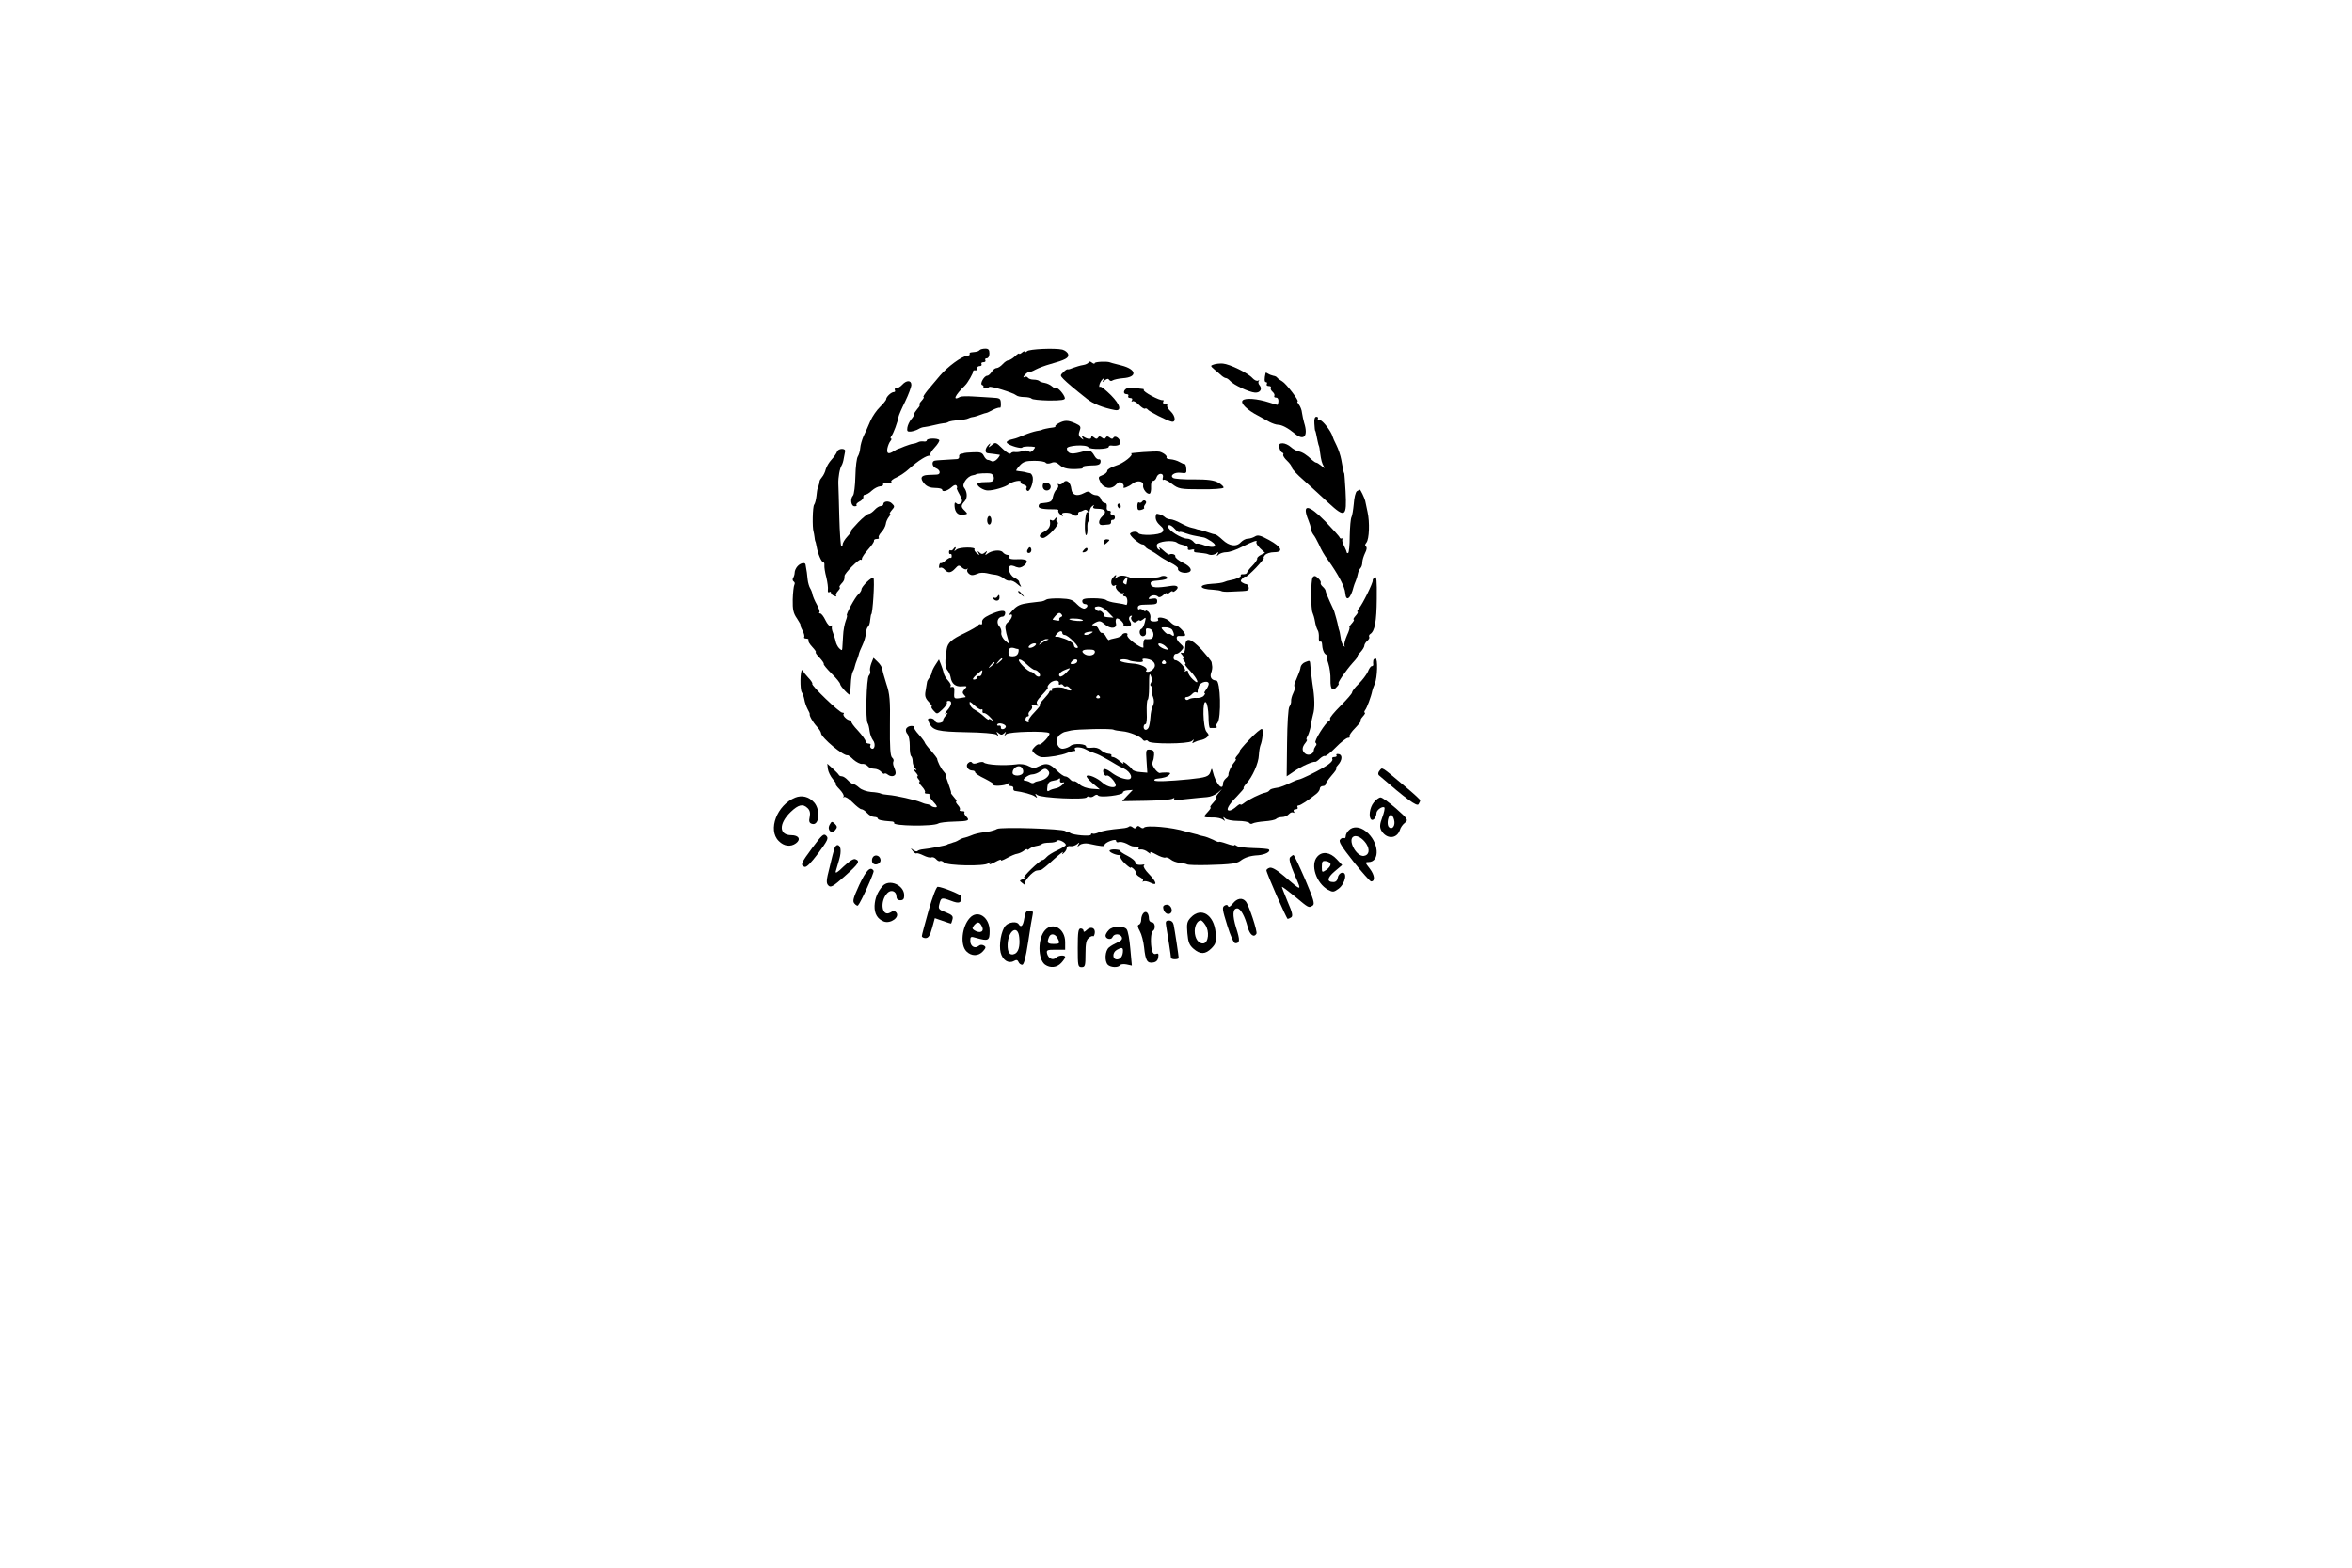 <?xml version="1.0" encoding="UTF-8" standalone="no" ?>
<!DOCTYPE svg PUBLIC "-//W3C//DTD SVG 1.1//EN" "http://www.w3.org/Graphics/SVG/1.1/DTD/svg11.dtd">
<svg xmlns="http://www.w3.org/2000/svg" xmlns:xlink="http://www.w3.org/1999/xlink" version="1.1" width="300" height="200" viewBox="160 116 300 200" xml:space="preserve">
<desc>Created with Fabric.js 5.2.4</desc>
<defs>
</defs>
<g transform="matrix(1 0 0 1 150 100)" id="7344f163-21e3-4a8d-b9c9-ae50f811225b"  >
<rect style="stroke: none; stroke-width: 1; stroke-dasharray: none; stroke-linecap: butt; stroke-dashoffset: 0; stroke-linejoin: miter; stroke-miterlimit: 4; fill: rgb(0,0,0); fill-opacity: 0; fill-rule: nonzero; opacity: 1;" vector-effect="non-scaling-stroke"  x="-150" y="-100" rx="0" ry="0" width="300" height="200" />
</g>
<g transform="matrix(Infinity NaN NaN Infinity 0 0)" id="b09d5b4f-08a5-415b-b028-b1da92304bf8"  >
</g>
<g transform="matrix(0.19 0 0 0.19 300 200)"  >
<g style="" vector-effect="non-scaling-stroke"   >
		<g transform="matrix(0.13 0 0 -0.13 -96.38 -180.15)"  >
<path style="stroke: none; stroke-width: 1; stroke-dasharray: none; stroke-linecap: butt; stroke-dashoffset: 0; stroke-linejoin: miter; stroke-miterlimit: 4; fill: rgb(0,0,0); fill-rule: nonzero; opacity: 1;" vector-effect="non-scaling-stroke"  transform=" translate(-923.18, -2915.73)" d="M 1056 3123 C 1048 3115 1043 3114 1014 3111 C 1006 3111 1001 3106 1004 3102 C 1006 3098 1001 3094 991 3093 C 963 3091 889 3036 850 2990 C 831 2967 802 2933 786 2914 C 771 2895 761 2880 766 2880 C 770 2880 765 2871 755 2860 C 745 2849 741 2840 745 2840 C 749 2840 745 2831 734 2819 C 724 2807 716 2795 717 2791 C 718 2788 712 2776 702 2765 C 693 2754 684 2735 682 2722 C 679 2703 683 2700 702 2702 C 715 2704 732 2710 740 2715 C 748 2720 762 2725 770 2725 C 778 2726 801 2730 820 2735 C 839 2740 862 2744 870 2745 C 878 2745 890 2748 895 2752 C 901 2755 923 2759 945 2761 C 967 2762 990 2766 995 2769 C 1001 2772 1012 2776 1021 2777 C 1030 2778 1048 2784 1061 2789 C 1074 2794 1087 2798 1090 2798 C 1093 2798 1108 2805 1124 2814 C 1140 2822 1157 2827 1160 2825 C 1164 2823 1166 2833 1165 2848 C 1164 2873 1160 2875 1119 2877 C 1095 2879 1050 2881 1020 2883 C 990 2885 961 2884 955 2881 C 914 2858 926 2887 980 2940 C 994 2953 1024 3006 1022 3013 C 1021 3017 1026 3019 1033 3018 C 1039 3016 1044 3021 1043 3028 C 1041 3034 1047 3040 1056 3040 C 1064 3040 1068 3045 1065 3050 C 1062 3056 1066 3060 1075 3060 C 1084 3060 1088 3065 1085 3070 C 1082 3076 1085 3080 1092 3080 C 1100 3080 1106 3091 1106 3105 C 1106 3124 1101 3130 1085 3130 C 1073 3130 1060 3127 1056 3123 z" stroke-linecap="round" />
</g>
		<g transform="matrix(0.13 0 0 -0.13 -48.85 -190.54)"  >
<path style="stroke: none; stroke-width: 1; stroke-dasharray: none; stroke-linecap: butt; stroke-dashoffset: 0; stroke-linejoin: miter; stroke-miterlimit: 4; fill: rgb(0,0,0); fill-rule: nonzero; opacity: 1;" vector-effect="non-scaling-stroke"  transform=" translate(-1279.26, -2995.69)" d="M 1291 3117 C 1285 3111 1280 3110 1280 3114 C 1280 3119 1273 3117 1265 3110 C 1257 3103 1250 3101 1250 3104 C 1250 3108 1240 3102 1228 3090 C 1216 3079 1201 3070 1195 3070 C 1188 3070 1175 3061 1165 3050 C 1155 3039 1141 3030 1134 3030 C 1126 3030 1115 3021 1108 3010 C 1101 2999 1091 2990 1085 2990 C 1069 2990 1045 2947 1059 2942 C 1065 2940 1068 2935 1065 2930 C 1059 2921 1086 2923 1095 2932 C 1102 2939 1220 2902 1235 2889 C 1240 2884 1259 2880 1276 2880 C 1294 2880 1311 2876 1314 2872 C 1317 2867 1357 2863 1404 2862 C 1470 2862 1488 2865 1486 2875 C 1483 2893 1449 2932 1442 2925 C 1439 2922 1429 2927 1420 2935 C 1411 2943 1394 2951 1382 2953 C 1370 2955 1357 2959 1354 2963 C 1350 2967 1336 2970 1324 2970 C 1311 2970 1298 2975 1295 2980 C 1291 2986 1283 2987 1277 2983 C 1270 2979 1270 2983 1278 2993 C 1286 3002 1295 3009 1298 3008 C 1302 3007 1319 3013 1335 3022 C 1352 3031 1385 3043 1410 3050 C 1489 3072 1508 3082 1503 3101 C 1500 3111 1487 3121 1473 3125 C 1434 3134 1302 3128 1291 3117 z" stroke-linecap="round" />
</g>
		<g transform="matrix(0.13 0 0 -0.13 -0.27 -183.01)"  >
<path style="stroke: none; stroke-width: 1; stroke-dasharray: none; stroke-linecap: butt; stroke-dashoffset: 0; stroke-linejoin: miter; stroke-miterlimit: 4; fill: rgb(0,0,0); fill-rule: nonzero; opacity: 1;" vector-effect="non-scaling-stroke"  transform=" translate(-1642.67, -2939.39)" d="M 1598 3061 C 1597 3056 1584 3049 1570 3047 C 1556 3045 1534 3038 1520 3033 C 1506 3027 1493 3023 1490 3025 C 1487 3026 1477 3020 1468 3010 C 1451 2994 1451 2993 1469 2974 C 1488 2955 1522 2926 1590 2872 C 1621 2847 1674 2826 1732 2815 C 1771 2807 1763 2841 1715 2890 C 1688 2917 1663 2937 1659 2935 C 1647 2927 1655 2959 1670 2973 C 1680 2983 1681 2982 1675 2970 C 1667 2957 1669 2957 1682 2968 C 1694 2977 1700 2978 1705 2970 C 1709 2964 1717 2963 1723 2968 C 1730 2972 1753 2977 1775 2979 C 1852 2984 1847 3025 1767 3045 C 1720 3057 1712 3059 1708 3061 C 1693 3067 1630 3064 1630 3057 C 1630 3052 1624 3053 1616 3059 C 1607 3066 1601 3067 1598 3061 z" stroke-linecap="round" />
</g>
		<g transform="matrix(0.13 0 0 -0.13 92.94 -188.25)"  >
<path style="stroke: none; stroke-width: 1; stroke-dasharray: none; stroke-linecap: butt; stroke-dashoffset: 0; stroke-linejoin: miter; stroke-miterlimit: 4; fill: rgb(0,0,0); fill-rule: nonzero; opacity: 1;" vector-effect="non-scaling-stroke"  transform=" translate(-2340.3, -2980.06)" d="M 2225 3050 C 2207 3044 2207 3043 2229 3024 C 2242 3014 2258 2999 2265 2993 C 2273 2986 2283 2980 2288 2980 C 2293 2980 2303 2973 2310 2965 C 2327 2945 2408 2907 2438 2905 C 2465 2903 2478 2924 2461 2944 C 2455 2951 2454 2961 2458 2965 C 2462 2970 2460 2970 2454 2967 C 2448 2963 2435 2969 2425 2980 C 2402 3006 2308 3052 2272 3055 C 2257 3056 2236 3054 2225 3050 z" stroke-linecap="round" />
</g>
		<g transform="matrix(0.13 0 0 -0.13 118.39 -170.2)"  >
<path style="stroke: none; stroke-width: 1; stroke-dasharray: none; stroke-linecap: butt; stroke-dashoffset: 0; stroke-linejoin: miter; stroke-miterlimit: 4; fill: rgb(0,0,0); fill-rule: nonzero; opacity: 1;" vector-effect="non-scaling-stroke"  transform=" translate(-2532.07, -2842.29)" d="M 2489 3008 C 2482 2977 2482 2960 2491 2960 C 2496 2960 2498 2956 2495 2950 C 2492 2945 2496 2940 2505 2940 C 2514 2940 2519 2936 2516 2931 C 2513 2926 2517 2917 2525 2910 C 2533 2903 2537 2894 2534 2889 C 2531 2884 2535 2880 2544 2880 C 2555 2880 2559 2863 2551 2843 C 2550 2842 2531 2847 2508 2855 C 2446 2875 2382 2880 2370 2865 C 2358 2851 2395 2815 2450 2787 C 2469 2777 2496 2762 2510 2754 C 2524 2747 2543 2740 2553 2740 C 2573 2740 2605 2723 2640 2694 C 2687 2655 2710 2681 2688 2750 C 2684 2764 2679 2787 2677 2801 C 2676 2816 2668 2835 2661 2844 C 2654 2853 2650 2860 2654 2860 C 2666 2860 2595 2953 2575 2964 C 2564 2970 2552 2979 2549 2983 C 2546 2988 2537 2992 2529 2993 C 2521 2995 2509 2999 2503 3003 C 2496 3008 2490 3010 2489 3008 z" stroke-linecap="round" />
</g>
		<g transform="matrix(0.13 0 0 -0.13 -135.83 -144.14)"  >
<path style="stroke: none; stroke-width: 1; stroke-dasharray: none; stroke-linecap: butt; stroke-dashoffset: 0; stroke-linejoin: miter; stroke-miterlimit: 4; fill: rgb(0,0,0); fill-rule: nonzero; opacity: 1;" vector-effect="non-scaling-stroke"  transform=" translate(-626.96, -2642.94)" d="M 663 2948 C 654 2938 641 2930 633 2930 C 625 2930 622 2926 625 2920 C 628 2915 626 2910 620 2910 C 606 2910 580 2885 580 2873 C 580 2868 566 2851 549 2834 C 532 2818 509 2785 498 2760 C 488 2735 472 2700 463 2682 C 455 2663 447 2636 446 2620 C 445 2605 439 2586 434 2578 C 428 2571 422 2525 421 2475 C 420 2426 414 2381 409 2376 C 393 2359 398 2320 417 2320 C 426 2320 430 2323 427 2327 C 423 2330 430 2338 443 2345 C 455 2351 464 2362 462 2368 C 461 2375 465 2380 472 2380 C 478 2380 494 2389 506 2401 C 518 2412 537 2422 548 2423 C 559 2423 566 2428 564 2432 C 559 2439 583 2445 603 2441 C 608 2440 609 2443 606 2448 C 604 2452 616 2462 633 2469 C 651 2477 681 2497 700 2515 C 744 2555 792 2585 805 2581 C 810 2580 812 2581 808 2585 C 804 2589 814 2606 830 2623 C 846 2640 857 2658 854 2662 C 847 2673 790 2672 790 2661 C 790 2656 782 2653 773 2655 C 763 2656 751 2655 745 2651 C 740 2648 728 2644 719 2643 C 710 2642 690 2635 674 2629 C 658 2622 643 2616 640 2616 C 637 2615 628 2610 620 2605 C 592 2587 582 2591 586 2618 C 589 2633 596 2650 602 2657 C 608 2664 609 2670 605 2670 C 601 2670 602 2676 607 2683 C 617 2694 640 2757 644 2783 C 645 2790 660 2825 678 2861 C 696 2898 710 2937 710 2947 C 710 2972 685 2972 663 2948 z" stroke-linecap="round" />
</g>
		<g transform="matrix(0.13 0 0 -0.13 34.73 -170.42)"  >
<path style="stroke: none; stroke-width: 1; stroke-dasharray: none; stroke-linecap: butt; stroke-dashoffset: 0; stroke-linejoin: miter; stroke-miterlimit: 4; fill: rgb(0,0,0); fill-rule: nonzero; opacity: 1;" vector-effect="non-scaling-stroke"  transform=" translate(-1903.74, -2845.91)" d="M 1790 2931 C 1770 2923 1766 2900 1786 2900 C 1794 2900 1798 2896 1795 2890 C 1792 2885 1796 2880 1805 2880 C 1815 2880 1818 2875 1814 2868 C 1810 2862 1811 2860 1817 2863 C 1823 2867 1837 2858 1850 2845 C 1863 2832 1876 2823 1881 2825 C 1885 2828 1891 2826 1895 2821 C 1901 2811 1995 2763 2019 2758 C 2042 2753 2039 2787 2014 2811 C 2001 2823 1993 2837 1996 2841 C 1999 2846 1994 2850 1985 2850 C 1976 2850 1972 2855 1975 2860 C 1979 2866 1978 2870 1973 2869 C 1958 2865 1867 2914 1875 2922 C 1878 2924 1874 2927 1868 2927 C 1861 2927 1844 2930 1830 2933 C 1816 2935 1798 2935 1790 2931 z" stroke-linecap="round" />
</g>
		<g transform="matrix(0.13 0 0 -0.13 144.29 -129.98)"  >
<path style="stroke: none; stroke-width: 1; stroke-dasharray: none; stroke-linecap: butt; stroke-dashoffset: 0; stroke-linejoin: miter; stroke-miterlimit: 4; fill: rgb(0,0,0); fill-rule: nonzero; opacity: 1;" vector-effect="non-scaling-stroke"  transform=" translate(-2726.48, -2538.62)" d="M 2736 2751 C 2737 2731 2739 2715 2740 2715 C 2742 2715 2745 2700 2753 2660 C 2756 2646 2759 2635 2760 2635 C 2761 2635 2763 2622 2765 2605 C 2771 2560 2775 2547 2785 2530 C 2791 2519 2788 2520 2773 2533 C 2762 2542 2750 2550 2746 2550 C 2742 2550 2733 2556 2725 2563 C 2696 2591 2673 2605 2655 2608 C 2644 2610 2626 2620 2614 2631 C 2603 2641 2584 2650 2572 2650 C 2556 2650 2552 2645 2555 2628 C 2558 2615 2564 2604 2570 2602 C 2576 2600 2578 2595 2575 2591 C 2573 2586 2582 2572 2595 2560 C 2609 2547 2620 2531 2620 2524 C 2620 2518 2647 2488 2681 2459 C 2714 2429 2772 2377 2809 2342 C 2895 2263 2904 2268 2897 2402 C 2894 2453 2891 2495 2890 2495 C 2888 2495 2883 2517 2875 2565 C 2871 2587 2860 2620 2850 2640 C 2840 2659 2831 2680 2830 2685 C 2823 2712 2778 2770 2764 2770 C 2756 2770 2751 2774 2754 2778 C 2757 2783 2753 2787 2746 2787 C 2738 2787 2734 2774 2736 2751 z" stroke-linecap="round" />
</g>
		<g transform="matrix(0.13 0 0 -0.13 -51.47 -127.98)"  >
<path style="stroke: none; stroke-width: 1; stroke-dasharray: none; stroke-linecap: butt; stroke-dashoffset: 0; stroke-linejoin: miter; stroke-miterlimit: 4; fill: rgb(0,0,0); fill-rule: nonzero; opacity: 1;" vector-effect="non-scaling-stroke"  transform=" translate(-1266.8, -2523.81)" d="M 1463 2755 C 1450 2748 1442 2741 1445 2739 C 1447 2736 1441 2733 1432 2732 C 1411 2730 1375 2722 1375 2720 C 1375 2719 1363 2716 1348 2714 C 1333 2711 1304 2702 1283 2693 C 1262 2684 1239 2675 1232 2674 C 1202 2668 1187 2659 1196 2651 C 1211 2637 1269 2621 1274 2629 C 1278 2635 1318 2636 1339 2631 C 1341 2630 1337 2623 1330 2615 C 1321 2605 1313 2603 1307 2609 C 1302 2614 1288 2615 1276 2611 C 1265 2606 1247 2604 1238 2605 C 1228 2607 1217 2604 1214 2598 C 1210 2593 1194 2602 1176 2619 C 1136 2658 1136 2658 1115 2640 C 1098 2627 1097 2627 1105 2640 C 1111 2652 1110 2653 1100 2643 C 1081 2625 1079 2600 1096 2599 C 1113 2597 1148 2593 1157 2591 C 1160 2591 1155 2581 1145 2570 C 1135 2559 1122 2554 1116 2558 C 1110 2561 1101 2565 1095 2565 C 1090 2565 1081 2574 1075 2586 C 1067 2602 1057 2606 1020 2604 C 995 2603 974 2601 973 2600 C 971 2598 964 2597 958 2596 C 951 2595 946 2589 948 2582 C 949 2575 944 2570 938 2569 C 859 2564 833 2563 823 2561 C 804 2559 807 2530 828 2522 C 851 2513 854 2490 833 2489 C 823 2489 802 2487 786 2487 C 750 2485 744 2470 768 2442 C 781 2427 799 2420 824 2420 C 844 2420 860 2416 860 2411 C 860 2397 887 2404 909 2424 C 921 2435 930 2438 935 2431 C 938 2425 939 2420 936 2420 C 933 2420 939 2405 950 2386 C 965 2359 966 2349 956 2341 C 948 2334 940 2334 933 2341 C 926 2348 923 2343 924 2326 C 926 2293 942 2277 971 2282 C 992 2285 993 2286 977 2302 C 956 2322 956 2329 976 2351 C 992 2368 990 2400 973 2422 C 960 2438 989 2480 1017 2485 C 1027 2487 1035 2489 1035 2490 C 1035 2495 1097 2498 1112 2494 C 1121 2491 1128 2480 1127 2470 C 1126 2453 1118 2450 1083 2450 C 1054 2450 1041 2446 1042 2438 C 1045 2425 1076 2407 1095 2407 C 1125 2406 1187 2425 1203 2438 C 1221 2454 1273 2464 1265 2450 C 1262 2446 1270 2440 1281 2437 C 1293 2434 1299 2427 1296 2421 C 1292 2416 1294 2409 1300 2405 C 1312 2397 1332 2446 1328 2474 C 1326 2486 1319 2496 1313 2496 C 1306 2497 1298 2499 1295 2500 C 1292 2501 1281 2504 1270 2505 C 1259 2506 1247 2508 1243 2509 C 1240 2509 1247 2521 1260 2535 C 1279 2556 1293 2560 1336 2560 C 1365 2560 1391 2556 1395 2550 C 1398 2545 1410 2544 1423 2549 C 1439 2556 1451 2553 1467 2538 C 1486 2520 1518 2514 1573 2519 C 1583 2519 1589 2523 1587 2528 C 1584 2532 1603 2535 1628 2536 C 1664 2536 1676 2540 1678 2553 C 1680 2563 1676 2569 1670 2568 C 1663 2566 1653 2574 1647 2585 C 1629 2616 1622 2618 1572 2604 C 1525 2592 1508 2597 1504 2623 C 1502 2640 1605 2646 1615 2630 C 1623 2617 1720 2619 1720 2632 C 1720 2637 1726 2640 1733 2639 C 1762 2635 1780 2641 1780 2654 C 1780 2674 1754 2694 1745 2680 C 1740 2672 1735 2672 1725 2680 C 1715 2688 1710 2688 1705 2680 C 1700 2672 1695 2672 1685 2680 C 1675 2688 1670 2688 1665 2680 C 1660 2672 1654 2672 1644 2681 C 1635 2688 1630 2689 1630 2682 C 1630 2670 1612 2671 1591 2684 C 1580 2691 1579 2690 1585 2679 C 1592 2667 1591 2667 1577 2678 C 1565 2688 1563 2697 1570 2715 C 1578 2737 1575 2741 1547 2754 C 1510 2770 1494 2771 1463 2755 z" stroke-linecap="round" />
</g>
		<g transform="matrix(0.13 0 0 -0.13 -163.94 -91.14)"  >
<path style="stroke: none; stroke-width: 1; stroke-dasharray: none; stroke-linecap: butt; stroke-dashoffset: 0; stroke-linejoin: miter; stroke-miterlimit: 4; fill: rgb(0,0,0); fill-rule: nonzero; opacity: 1;" vector-effect="non-scaling-stroke"  transform=" translate(-415.74, -2244.06)" d="M 332 2612 C 329 2603 316 2584 303 2570 C 290 2556 277 2534 273 2520 C 270 2506 261 2488 254 2480 C 247 2472 241 2462 241 2458 C 240 2453 239 2448 239 2445 C 238 2442 236 2436 235 2430 C 234 2425 232 2419 230 2418 C 229 2416 227 2400 225 2382 C 223 2364 218 2343 213 2337 C 205 2327 203 2219 210 2198 C 211 2193 214 2181 215 2170 C 216 2159 218 2149 219 2148 C 221 2146 223 2134 226 2120 C 232 2084 251 2040 260 2040 C 265 2040 267 2033 266 2024 C 265 2015 269 1987 276 1962 C 282 1936 286 1907 284 1897 C 283 1887 285 1882 291 1885 C 296 1889 300 1887 300 1882 C 300 1876 308 1869 317 1866 C 327 1862 331 1862 327 1866 C 323 1870 327 1882 337 1892 C 346 1902 349 1910 345 1910 C 341 1910 344 1918 353 1928 C 368 1944 370 1949 370 1969 C 370 1983 447 2060 454 2053 C 457 2050 460 2052 460 2059 C 460 2065 475 2087 493 2107 C 510 2126 524 2146 522 2151 C 521 2156 527 2160 537 2160 C 546 2160 550 2163 547 2167 C 543 2170 549 2183 560 2195 C 571 2206 581 2225 583 2237 C 584 2249 592 2265 599 2274 C 606 2283 609 2290 605 2290 C 600 2290 605 2298 614 2309 C 629 2326 630 2329 615 2343 C 600 2359 570 2356 570 2339 C 570 2334 564 2330 557 2330 C 549 2330 535 2321 525 2310 C 515 2299 502 2290 496 2290 C 489 2290 464 2270 440 2245 C 416 2220 399 2200 403 2200 C 407 2200 399 2188 385 2173 C 371 2158 360 2139 360 2131 C 360 2123 357 2120 353 2123 C 350 2127 345 2194 343 2272 C 341 2351 339 2429 338 2445 C 337 2478 345 2524 355 2540 C 359 2546 364 2562 366 2576 C 369 2591 372 2607 373 2612 C 377 2630 339 2629 332 2612 z" stroke-linecap="round" />
</g>
		<g transform="matrix(0.13 0 0 -0.13 42.7 -124.75)"  >
<path style="stroke: none; stroke-width: 1; stroke-dasharray: none; stroke-linecap: butt; stroke-dashoffset: 0; stroke-linejoin: miter; stroke-miterlimit: 4; fill: rgb(0,0,0); fill-rule: nonzero; opacity: 1;" vector-effect="non-scaling-stroke"  transform=" translate(-1968.35, -2502.89)" d="M 1875 2609 C 1837 2606 1808 2603 1812 2602 C 1832 2597 1773 2550 1734 2539 C 1710 2531 1690 2520 1690 2513 C 1690 2505 1679 2495 1665 2490 C 1642 2481 1642 2479 1655 2453 C 1672 2420 1712 2414 1736 2442 C 1749 2455 1756 2457 1766 2449 C 1774 2443 1777 2434 1774 2429 C 1767 2417 1801 2430 1820 2446 C 1843 2465 1879 2460 1875 2438 C 1871 2419 1897 2387 1910 2395 C 1914 2398 1917 2413 1916 2430 C 1915 2448 1919 2460 1926 2460 C 1933 2460 1941 2468 1944 2478 C 1952 2503 1983 2503 1977 2478 C 1974 2468 1976 2462 1981 2466 C 1986 2469 2006 2459 2025 2444 C 2058 2419 2067 2417 2173 2417 C 2234 2416 2287 2420 2290 2425 C 2293 2429 2281 2441 2264 2451 C 2240 2464 2210 2468 2138 2468 C 2085 2467 2037 2471 2031 2475 C 2010 2487 2037 2507 2070 2502 C 2097 2498 2100 2500 2098 2523 C 2097 2537 2093 2548 2090 2547 C 2087 2546 2075 2551 2063 2558 C 2051 2565 2030 2571 2016 2572 C 2003 2573 1993 2577 1996 2581 C 2001 2589 1981 2605 1960 2611 C 1952 2613 1914 2612 1875 2609 z" stroke-linecap="round" />
</g>
		<g transform="matrix(0.13 0 0 -0.13 -13.99 -100.95)"  >
<path style="stroke: none; stroke-width: 1; stroke-dasharray: none; stroke-linecap: butt; stroke-dashoffset: 0; stroke-linejoin: miter; stroke-miterlimit: 4; fill: rgb(0,0,0); fill-rule: nonzero; opacity: 1;" vector-effect="non-scaling-stroke"  transform=" translate(-1540, -2323.63)" d="M 1470 2455 C 1463 2447 1453 2443 1447 2447 C 1442 2450 1440 2448 1443 2443 C 1447 2437 1444 2427 1436 2421 C 1429 2415 1420 2397 1417 2382 C 1412 2356 1406 2353 1354 2348 C 1348 2347 1343 2341 1343 2333 C 1343 2321 1366 2317 1432 2317 C 1442 2317 1447 2314 1445 2310 C 1442 2306 1448 2296 1457 2289 C 1469 2279 1471 2279 1466 2288 C 1461 2296 1466 2300 1483 2300 C 1496 2300 1510 2297 1514 2293 C 1525 2281 1550 2281 1547 2293 C 1546 2299 1550 2304 1555 2305 C 1561 2305 1570 2309 1577 2313 C 1583 2317 1592 2315 1596 2309 C 1600 2302 1599 2299 1594 2302 C 1589 2306 1584 2279 1582 2243 C 1581 2207 1584 2181 1589 2184 C 1594 2187 1596 2203 1595 2220 C 1594 2237 1596 2252 1600 2255 C 1604 2258 1606 2273 1605 2290 C 1604 2307 1609 2325 1618 2332 C 1630 2342 1632 2342 1626 2333 C 1621 2324 1627 2320 1649 2320 C 1687 2320 1697 2304 1673 2282 C 1650 2261 1649 2235 1673 2236 C 1682 2237 1697 2238 1705 2239 C 1713 2239 1719 2246 1717 2253 C 1716 2259 1720 2264 1726 2263 C 1732 2262 1737 2268 1737 2276 C 1737 2284 1730 2290 1723 2290 C 1715 2290 1712 2295 1715 2300 C 1718 2306 1714 2310 1706 2310 C 1697 2310 1693 2317 1695 2330 C 1697 2342 1693 2350 1685 2350 C 1678 2350 1668 2359 1665 2370 C 1662 2381 1651 2390 1641 2390 C 1632 2390 1619 2395 1612 2402 C 1603 2411 1595 2411 1577 2401 C 1541 2382 1516 2390 1512 2422 C 1508 2458 1487 2475 1470 2455 z" stroke-linecap="round" />
</g>
		<g transform="matrix(0.13 0 0 -0.13 -34.17 -115.38)"  >
<path style="stroke: none; stroke-width: 1; stroke-dasharray: none; stroke-linecap: butt; stroke-dashoffset: 0; stroke-linejoin: miter; stroke-miterlimit: 4; fill: rgb(0,0,0); fill-rule: nonzero; opacity: 1;" vector-effect="non-scaling-stroke"  transform=" translate(-1384.24, -2434.91)" d="M 1367 2452 C 1358 2434 1367 2415 1384 2415 C 1409 2415 1413 2447 1389 2453 C 1379 2456 1369 2455 1367 2452 z" stroke-linecap="round" />
</g>
		<g transform="matrix(0.13 0 0 -0.13 160.96 -76.85)"  >
<path style="stroke: none; stroke-width: 1; stroke-dasharray: none; stroke-linecap: butt; stroke-dashoffset: 0; stroke-linejoin: miter; stroke-miterlimit: 4; fill: rgb(0,0,0); fill-rule: nonzero; opacity: 1;" vector-effect="non-scaling-stroke"  transform=" translate(-2851.21, -2139.35)" d="M 2952 2412 C 2945 2407 2938 2378 2936 2347 C 2933 2316 2928 2285 2924 2278 C 2920 2271 2916 2227 2915 2180 C 2915 2133 2911 2094 2907 2093 C 2903 2091 2900 2092 2900 2095 C 2900 2098 2894 2113 2886 2129 C 2877 2145 2874 2161 2878 2165 C 2882 2168 2880 2170 2875 2168 C 2869 2166 2864 2169 2863 2173 C 2862 2178 2829 2214 2790 2255 C 2701 2346 2666 2349 2702 2261 C 2708 2247 2714 2228 2714 2219 C 2715 2210 2721 2196 2727 2188 C 2734 2180 2746 2158 2755 2139 C 2769 2107 2784 2081 2803 2056 C 2855 1983 2890 1918 2892 1885 C 2896 1838 2920 1857 2935 1918 C 2937 1926 2942 1939 2946 1948 C 2950 1957 2955 1974 2957 1985 C 2959 1996 2965 2009 2970 2014 C 2976 2020 2980 2033 2980 2044 C 2980 2056 2987 2077 2994 2092 C 3003 2109 3005 2122 2999 2126 C 2993 2130 2993 2137 3001 2146 C 3016 2164 3019 2252 3007 2305 C 3002 2327 2997 2353 2995 2362 C 2991 2378 2971 2420 2967 2420 C 2966 2420 2959 2416 2952 2412 z" stroke-linecap="round" />
</g>
		<g transform="matrix(0.13 0 0 -0.13 29.63 -102.86)"  >
<path style="stroke: none; stroke-width: 1; stroke-dasharray: none; stroke-linecap: butt; stroke-dashoffset: 0; stroke-linejoin: miter; stroke-miterlimit: 4; fill: rgb(0,0,0); fill-rule: nonzero; opacity: 1;" vector-effect="non-scaling-stroke"  transform=" translate(-1862.75, -2340.84)" d="M 1865 2360 C 1861 2354 1854 2352 1849 2355 C 1844 2359 1840 2350 1840 2337 C 1840 2317 1844 2313 1860 2317 C 1872 2320 1878 2325 1875 2328 C 1873 2331 1875 2339 1881 2346 C 1887 2354 1887 2360 1881 2364 C 1876 2368 1869 2366 1865 2360 z" stroke-linecap="round" />
</g>
		<g transform="matrix(0.13 0 0 -0.13 14.44 -102.38)"  >
<path style="stroke: none; stroke-width: 1; stroke-dasharray: none; stroke-linecap: butt; stroke-dashoffset: 0; stroke-linejoin: miter; stroke-miterlimit: 4; fill: rgb(0,0,0); fill-rule: nonzero; opacity: 1;" vector-effect="non-scaling-stroke"  transform=" translate(-1748.5, -2337.5)" d="M 1740 2341 C 1740 2335 1744 2329 1748 2326 C 1753 2323 1757 2327 1757 2335 C 1757 2343 1753 2350 1748 2350 C 1744 2350 1740 2346 1740 2341 z" stroke-linecap="round" />
</g>
		<g transform="matrix(0.13 0 0 -0.13 72.19 -70.93)"  >
<path style="stroke: none; stroke-width: 1; stroke-dasharray: none; stroke-linecap: butt; stroke-dashoffset: 0; stroke-linejoin: miter; stroke-miterlimit: 4; fill: rgb(0,0,0); fill-rule: nonzero; opacity: 1;" vector-effect="non-scaling-stroke"  transform=" translate(-2191.08, -2096.98)" d="M 1939 2297 C 1931 2278 1937 2258 1957 2240 C 1977 2223 1979 2216 1970 2204 C 1956 2188 1855 2184 1846 2199 C 1839 2209 1815 2208 1804 2197 C 1796 2190 1850 2141 1868 2140 C 1874 2140 1880 2136 1880 2132 C 1880 2127 1892 2117 1908 2110 C 1923 2102 1943 2089 1952 2082 C 1962 2074 1989 2058 2012 2046 C 2035 2035 2053 2021 2051 2016 C 2047 2003 2072 1991 2096 1994 C 2130 1999 2121 2024 2078 2045 C 2054 2057 2036 2071 2037 2078 C 2040 2088 2018 2095 2006 2088 C 2003 2086 1989 2096 1974 2110 C 1959 2124 1950 2129 1955 2121 C 1961 2111 1959 2109 1951 2114 C 1944 2118 1940 2129 1942 2138 C 1945 2156 2027 2165 2046 2149 C 2052 2144 2067 2139 2081 2136 C 2094 2134 2104 2127 2102 2120 C 2100 2112 2106 2109 2120 2113 C 2131 2116 2138 2114 2134 2109 C 2131 2104 2136 2099 2144 2099 C 2173 2096 2200 2093 2205 2090 C 2219 2083 2236 2085 2249 2094 C 2261 2103 2262 2102 2255 2090 C 2249 2078 2250 2077 2261 2088 C 2268 2094 2286 2100 2301 2100 C 2316 2100 2352 2112 2382 2128 C 2442 2158 2464 2165 2456 2152 C 2453 2147 2462 2133 2475 2120 L 2500 2097 L 2479 2086 C 2467 2080 2458 2071 2460 2067 C 2461 2062 2450 2045 2435 2030 C 2420 2015 2407 1998 2407 1993 C 2406 1989 2397 1986 2388 1986 C 2378 1987 2373 1984 2375 1980 C 2380 1973 2351 1960 2320 1955 C 2312 1954 2298 1950 2289 1946 C 2281 1942 2253 1938 2228 1937 C 2152 1933 2156 1909 2233 1906 C 2251 1905 2270 1902 2275 1899 C 2281 1896 2300 1895 2318 1896 C 2335 1897 2365 1898 2384 1899 C 2411 1900 2418 1904 2416 1918 C 2414 1927 2409 1935 2404 1935 C 2399 1935 2389 1939 2383 1943 C 2373 1949 2373 1954 2383 1964 C 2389 1972 2398 1976 2401 1974 C 2404 1972 2428 1993 2454 2020 C 2480 2048 2498 2070 2494 2070 C 2491 2070 2493 2077 2500 2085 C 2507 2093 2528 2100 2547 2100 C 2598 2100 2587 2127 2521 2163 C 2477 2187 2463 2191 2448 2181 C 2438 2175 2422 2170 2412 2170 C 2401 2170 2386 2162 2376 2152 C 2353 2126 2316 2131 2281 2164 C 2265 2179 2248 2192 2243 2192 C 2239 2192 2224 2196 2211 2201 C 2198 2206 2178 2212 2166 2215 C 2155 2217 2145 2219 2145 2220 C 2145 2221 2135 2223 2123 2226 C 2111 2228 2085 2239 2065 2250 C 2046 2261 2021 2270 2012 2270 C 2002 2270 1989 2275 1982 2282 C 1972 2292 1942 2302 1939 2297 z M 2035 2220 C 2045 2209 2055 2202 2058 2204 C 2060 2207 2073 2205 2087 2199 C 2100 2194 2125 2187 2143 2184 C 2161 2181 2180 2177 2185 2176 C 2191 2175 2208 2166 2223 2156 C 2261 2131 2239 2118 2189 2135 C 2169 2143 2150 2146 2147 2144 C 2145 2142 2137 2146 2130 2155 C 2123 2163 2109 2170 2099 2170 C 2069 2170 2000 2213 2000 2232 C 2000 2246 2016 2241 2035 2220 z" stroke-linecap="round" />
</g>
		<g transform="matrix(0.13 0 0 -0.13 -72.7 -92.74)"  >
<path style="stroke: none; stroke-width: 1; stroke-dasharray: none; stroke-linecap: butt; stroke-dashoffset: 0; stroke-linejoin: miter; stroke-miterlimit: 4; fill: rgb(0,0,0); fill-rule: nonzero; opacity: 1;" vector-effect="non-scaling-stroke"  transform=" translate(-1095, -2265)" d="M 1084 2265 C 1084 2253 1089 2243 1095 2243 C 1101 2243 1106 2253 1106 2265 C 1106 2277 1101 2287 1095 2287 C 1089 2287 1084 2277 1084 2265 z" stroke-linecap="round" />
</g>
		<g transform="matrix(0.13 0 0 -0.13 -32.72 -87.77)"  >
<path style="stroke: none; stroke-width: 1; stroke-dasharray: none; stroke-linecap: butt; stroke-dashoffset: 0; stroke-linejoin: miter; stroke-miterlimit: 4; fill: rgb(0,0,0); fill-rule: nonzero; opacity: 1;" vector-effect="non-scaling-stroke"  transform=" translate(-1395.77, -2226.96)" d="M 1425 2270 C 1421 2264 1414 2262 1409 2266 C 1404 2269 1400 2268 1401 2263 C 1406 2237 1397 2220 1374 2208 C 1345 2194 1340 2178 1364 2174 C 1384 2171 1455 2246 1441 2255 C 1435 2258 1432 2266 1435 2271 C 1439 2276 1439 2280 1436 2280 C 1433 2280 1428 2275 1425 2270 z" stroke-linecap="round" />
</g>
		<g transform="matrix(0.13 0 0 -0.13 5.95 -78.24)"  >
<path style="stroke: none; stroke-width: 1; stroke-dasharray: none; stroke-linecap: butt; stroke-dashoffset: 0; stroke-linejoin: miter; stroke-miterlimit: 4; fill: rgb(0,0,0); fill-rule: nonzero; opacity: 1;" vector-effect="non-scaling-stroke"  transform=" translate(-1685, -2156.47)" d="M 1670 2154 C 1670 2140 1673 2140 1685 2150 C 1693 2157 1700 2164 1700 2166 C 1700 2168 1693 2170 1685 2170 C 1677 2170 1670 2163 1670 2154 z" stroke-linecap="round" />
</g>
		<g transform="matrix(0.13 0 0 -0.13 -77 -61.4)"  >
<path style="stroke: none; stroke-width: 1; stroke-dasharray: none; stroke-linecap: butt; stroke-dashoffset: 0; stroke-linejoin: miter; stroke-miterlimit: 4; fill: rgb(0,0,0); fill-rule: nonzero; opacity: 1;" vector-effect="non-scaling-stroke"  transform=" translate(-1068.16, -2027.94)" d="M 915 2120 C 911 2114 905 2112 901 2114 C 897 2117 893 2113 893 2105 C 893 2097 896 2093 900 2095 C 904 2097 907 2093 907 2085 C 907 2077 904 2072 902 2075 C 899 2078 888 2072 877 2063 C 867 2053 855 2046 851 2048 C 848 2050 843 2044 842 2034 C 840 2025 843 2020 848 2024 C 853 2027 863 2023 870 2015 C 887 1995 903 1996 925 2020 C 941 2038 945 2039 960 2025 C 969 2017 980 2013 985 2017 C 989 2022 991 2021 988 2015 C 981 2004 1000 1984 1015 1986 C 1021 1986 1033 1990 1043 1994 C 1052 1999 1073 1999 1088 1996 C 1103 1992 1125 1988 1137 1987 C 1149 1985 1167 1977 1177 1968 C 1187 1960 1201 1955 1208 1957 C 1215 1960 1233 1952 1247 1939 C 1262 1926 1269 1922 1264 1930 C 1259 1938 1255 1949 1255 1953 C 1255 1957 1244 1966 1230 1973 C 1201 1988 1191 2040 1219 2035 C 1228 2033 1235 2031 1235 2030 C 1235 2029 1243 2027 1252 2025 C 1274 2021 1309 2057 1289 2064 C 1281 2067 1266 2069 1255 2068 C 1215 2066 1199 2070 1205 2080 C 1208 2086 1205 2090 1197 2090 C 1189 2090 1177 2096 1171 2104 C 1159 2119 1114 2114 1091 2096 C 1079 2087 1078 2088 1085 2100 C 1092 2112 1091 2113 1079 2103 C 1067 2093 1061 2093 1050 2103 C 1040 2113 1039 2112 1045 2100 C 1053 2087 1051 2087 1037 2099 C 1028 2106 1022 2115 1025 2119 C 1033 2132 948 2131 932 2118 C 920 2108 918 2108 924 2118 C 928 2124 929 2130 926 2130 C 923 2130 918 2125 915 2120 z" stroke-linecap="round" />
</g>
		<g transform="matrix(0.13 0 0 -0.13 -45.91 -72.72)"  >
<path style="stroke: none; stroke-width: 1; stroke-dasharray: none; stroke-linecap: butt; stroke-dashoffset: 0; stroke-linejoin: miter; stroke-miterlimit: 4; fill: rgb(0,0,0); fill-rule: nonzero; opacity: 1;" vector-effect="non-scaling-stroke"  transform=" translate(-1295.93, -2115)" d="M 1286 2115 C 1283 2106 1286 2100 1294 2100 C 1301 2100 1307 2107 1307 2115 C 1307 2123 1303 2130 1299 2130 C 1295 2130 1290 2123 1286 2115 z" stroke-linecap="round" />
</g>
		<g transform="matrix(0.13 0 0 -0.13 -8.45 -72.7)"  >
<path style="stroke: none; stroke-width: 1; stroke-dasharray: none; stroke-linecap: butt; stroke-dashoffset: 0; stroke-linejoin: miter; stroke-miterlimit: 4; fill: rgb(0,0,0); fill-rule: nonzero; opacity: 1;" vector-effect="non-scaling-stroke"  transform=" translate(-1576.99, -2114.97)" d="M 1571 2116 C 1561 2105 1562 2102 1572 2104 C 1586 2106 1595 2119 1587 2126 C 1585 2128 1577 2124 1571 2116 z" stroke-linecap="round" />
</g>
		<g transform="matrix(0.13 0 0 -0.13 -177.44 -19.8)"  >
<path style="stroke: none; stroke-width: 1; stroke-dasharray: none; stroke-linecap: butt; stroke-dashoffset: 0; stroke-linejoin: miter; stroke-miterlimit: 4; fill: rgb(0,0,0); fill-rule: nonzero; opacity: 1;" vector-effect="non-scaling-stroke"  transform=" translate(-314.42, -1710)" d="M 129 2033 C 121 2024 115 2010 115 2001 C 115 1992 111 1980 107 1973 C 103 1967 104 1959 110 1955 C 116 1951 117 1944 113 1937 C 110 1931 106 1897 105 1862 C 104 1810 108 1791 127 1764 C 139 1745 148 1730 145 1730 C 143 1730 147 1718 155 1703 C 163 1688 167 1673 164 1668 C 161 1664 166 1660 175 1660 C 184 1660 189 1656 186 1652 C 183 1647 192 1632 206 1617 C 220 1602 228 1590 224 1590 C 220 1590 228 1577 243 1562 C 258 1546 268 1531 265 1529 C 263 1526 281 1504 305 1480 C 330 1456 350 1431 350 1425 C 350 1414 399 1362 401 1371 C 402 1373 403 1398 405 1426 C 406 1454 411 1483 416 1491 C 421 1499 425 1511 426 1518 C 428 1526 432 1539 436 1548 C 440 1557 444 1571 446 1578 C 447 1586 456 1607 465 1626 C 474 1645 482 1672 483 1688 C 484 1703 489 1718 494 1722 C 499 1725 504 1741 505 1757 C 507 1772 509 1785 510 1785 C 518 1785 529 1961 522 1973 C 517 1984 460 1930 460 1914 C 460 1908 453 1897 444 1889 C 428 1876 376 1780 385 1780 C 387 1780 385 1768 379 1753 C 373 1737 366 1703 365 1675 C 363 1648 362 1618 361 1610 C 360 1598 358 1598 345 1610 C 337 1618 329 1634 327 1645 C 325 1656 318 1676 313 1690 C 307 1704 305 1719 308 1724 C 311 1729 308 1730 302 1726 C 296 1722 284 1734 274 1755 C 265 1774 253 1790 247 1790 C 241 1790 239 1793 243 1796 C 246 1799 240 1817 229 1837 C 218 1856 209 1879 207 1888 C 206 1897 200 1912 195 1920 C 190 1928 184 1948 182 1965 C 180 1991 177 2010 171 2043 C 169 2056 143 2050 129 2033 z" stroke-linecap="round" />
</g>
		<g transform="matrix(0.13 0 0 -0.13 23.98 27.57)"  >
<path style="stroke: none; stroke-width: 1; stroke-dasharray: none; stroke-linecap: butt; stroke-dashoffset: 0; stroke-linejoin: miter; stroke-miterlimit: 4; fill: rgb(0,0,0); fill-rule: nonzero; opacity: 1;" vector-effect="non-scaling-stroke"  transform=" translate(-1846.72, -1347.15)" d="M 1740 1975 C 1725 1957 1735 1926 1751 1936 C 1758 1940 1760 1939 1757 1933 C 1749 1920 1784 1887 1795 1897 C 1799 1902 1800 1899 1796 1893 C 1792 1885 1794 1880 1802 1880 C 1810 1880 1816 1870 1816 1856 C 1816 1842 1813 1833 1809 1836 C 1805 1838 1782 1843 1758 1846 C 1734 1849 1711 1856 1706 1861 C 1700 1866 1671 1870 1640 1870 C 1596 1870 1583 1867 1583 1855 C 1583 1847 1589 1840 1597 1840 C 1614 1840 1614 1824 1596 1817 C 1589 1814 1570 1824 1556 1839 C 1533 1863 1520 1867 1470 1869 C 1437 1870 1404 1868 1397 1863 C 1391 1859 1381 1855 1375 1854 C 1370 1853 1340 1850 1309 1846 C 1264 1840 1247 1833 1224 1808 C 1208 1791 1201 1780 1208 1784 C 1228 1795 1222 1766 1201 1748 C 1184 1734 1183 1726 1191 1689 C 1197 1666 1204 1642 1207 1636 C 1210 1630 1202 1636 1187 1649 C 1172 1662 1163 1680 1165 1691 C 1167 1701 1163 1715 1157 1722 C 1136 1743 1146 1775 1172 1775 C 1178 1775 1184 1782 1185 1791 C 1189 1812 1157 1809 1104 1784 C 1076 1771 1064 1759 1066 1747 C 1067 1738 1064 1732 1060 1735 C 1055 1738 1049 1736 1045 1730 C 1042 1725 1011 1707 976 1690 C 908 1658 888 1640 883 1607 C 873 1545 874 1514 886 1499 C 893 1491 901 1475 903 1463 C 908 1429 928 1412 961 1415 C 989 1417 990 1416 976 1401 C 964 1388 963 1381 972 1372 C 979 1365 982 1360 980 1359 C 919 1348 920 1348 922 1382 C 924 1407 921 1414 910 1412 C 902 1410 898 1412 903 1416 C 907 1420 901 1433 890 1445 C 879 1456 869 1475 867 1485 C 865 1496 858 1516 853 1529 L 843 1554 L 826 1528 C 816 1513 807 1495 806 1487 C 805 1479 799 1466 793 1459 C 787 1451 781 1441 781 1435 C 780 1430 777 1410 774 1392 C 769 1366 772 1354 791 1334 C 803 1321 810 1310 805 1310 C 801 1310 805 1301 815 1290 C 833 1270 833 1270 861 1296 C 877 1311 887 1327 884 1332 C 881 1336 885 1340 894 1340 C 913 1340 909 1316 884 1289 C 873 1275 871 1270 880 1275 C 891 1281 890 1278 877 1263 C 868 1252 862 1241 865 1238 C 868 1235 861 1230 850 1227 C 837 1224 827 1227 823 1236 C 820 1244 810 1250 800 1250 C 784 1250 783 1247 793 1225 C 812 1187 835 1181 985 1178 C 1064 1177 1131 1171 1139 1166 C 1151 1157 1152 1158 1145 1170 C 1138 1182 1139 1183 1151 1173 C 1163 1163 1169 1163 1180 1173 C 1190 1183 1191 1182 1185 1170 C 1179 1158 1180 1157 1191 1168 C 1205 1181 1401 1186 1413 1173 C 1422 1165 1370 1109 1360 1115 C 1356 1118 1345 1111 1336 1101 C 1321 1085 1321 1082 1339 1066 C 1349 1057 1366 1049 1376 1049 C 1413 1048 1476 1059 1505 1071 C 1522 1078 1539 1082 1543 1081 C 1548 1080 1549 1084 1545 1090 C 1537 1103 1574 1103 1598 1091 C 1613 1082 1647 1069 1660 1065 C 1666 1064 1728 1030 1755 1013 C 1766 1006 1785 996 1797 991 C 1836 973 1850 932 1816 935 C 1788 938 1761 949 1728 974 C 1713 985 1697 991 1694 987 C 1685 978 1698 948 1709 954 C 1719 960 1753 925 1756 906 C 1759 886 1714 893 1688 917 C 1661 942 1615 962 1606 952 C 1602 949 1616 932 1637 914 L 1674 883 L 1632 886 C 1608 888 1581 897 1569 909 C 1557 920 1544 927 1540 925 C 1536 922 1527 927 1520 935 C 1513 943 1502 950 1495 950 C 1488 950 1469 963 1454 978 C 1416 1016 1399 1021 1363 1004 C 1338 991 1330 991 1306 1003 C 1290 1012 1264 1016 1242 1012 C 1179 1004 1088 1009 1074 1022 C 1071 1026 1057 1025 1044 1020 C 1029 1014 1018 1014 1014 1021 C 1010 1027 1003 1027 994 1019 C 978 1006 992 980 1016 980 C 1024 980 1030 976 1030 971 C 1030 966 1052 951 1080 938 C 1107 924 1128 911 1125 909 C 1114 897 1184 901 1198 912 C 1210 922 1212 922 1206 913 C 1202 905 1205 900 1214 900 C 1223 900 1229 895 1227 888 C 1226 881 1230 875 1235 875 C 1275 870 1327 856 1339 846 C 1351 837 1352 838 1345 850 C 1338 862 1339 863 1351 854 C 1371 838 1598 828 1606 842 C 1609 847 1616 848 1621 844 C 1626 841 1637 843 1645 850 C 1653 856 1661 857 1664 852 C 1672 838 1796 853 1793 867 C 1792 872 1803 877 1818 878 L 1844 880 L 1816 851 L 1789 822 L 1912 824 C 1980 825 2042 830 2049 835 C 2058 840 2061 839 2057 834 C 2054 828 2079 827 2123 833 C 2163 837 2209 842 2227 843 C 2244 844 2269 854 2282 865 L 2305 885 L 2286 863 C 2275 850 2271 840 2275 840 C 2280 840 2273 829 2260 815 C 2247 801 2240 790 2245 790 C 2250 790 2243 779 2230 765 C 2205 738 2206 737 2260 738 C 2279 738 2301 733 2309 727 C 2321 717 2322 718 2315 730 C 2309 742 2310 743 2321 733 C 2328 726 2358 720 2386 720 C 2415 720 2442 715 2445 710 C 2449 704 2457 703 2463 707 C 2470 711 2498 716 2525 718 C 2553 720 2579 725 2585 731 C 2590 736 2604 740 2616 740 C 2628 740 2643 747 2650 755 C 2657 763 2667 767 2673 763 C 2679 760 2680 762 2676 768 C 2672 775 2675 780 2685 780 C 2694 780 2698 785 2695 790 C 2692 796 2694 800 2700 800 C 2710 800 2751 827 2792 860 C 2802 868 2810 880 2810 887 C 2810 894 2817 900 2825 900 C 2833 900 2840 904 2840 910 C 2840 915 2854 935 2871 955 C 2888 974 2899 990 2894 990 C 2890 990 2894 998 2903 1008 C 2926 1033 2928 1062 2907 1065 C 2898 1067 2892 1064 2896 1059 C 2899 1054 2894 1050 2885 1050 C 2876 1050 2871 1046 2874 1041 C 2880 1032 2862 1014 2826 994 C 2785 970 2715 936 2702 934 C 2694 933 2672 924 2652 914 C 2632 904 2607 895 2598 893 C 2562 887 2555 885 2549 877 C 2546 872 2537 868 2529 866 C 2507 863 2437 828 2418 812 C 2408 804 2400 801 2400 805 C 2400 809 2391 805 2380 795 C 2368 784 2353 775 2346 774 C 2321 770 2335 800 2380 845 C 2404 870 2421 890 2417 890 C 2413 890 2419 900 2430 913 C 2461 945 2494 1019 2495 1060 C 2496 1079 2500 1102 2503 1110 C 2514 1136 2519 1190 2511 1195 C 2506 1197 2477 1173 2446 1140 C 2414 1107 2392 1080 2396 1080 C 2400 1080 2395 1071 2385 1060 C 2375 1049 2371 1040 2375 1040 C 2379 1040 2376 1032 2368 1023 C 2352 1004 2336 969 2338 958 C 2339 955 2333 946 2325 940 C 2317 933 2310 922 2310 914 C 2310 869 2271 913 2257 975 C 2252 994 2252 994 2245 973 C 2237 949 2222 944 2135 935 C 2032 925 1960 922 1956 929 C 1953 933 1959 937 1968 938 C 2006 942 2021 947 2032 958 C 2041 967 2038 970 2017 970 C 2002 970 1988 969 1986 968 C 1976 961 1942 1003 1945 1018 C 1947 1027 1949 1035 1950 1035 C 1951 1035 1952 1046 1954 1061 C 1955 1080 1951 1086 1933 1088 C 1912 1090 1911 1087 1915 1030 L 1919 969 L 1884 972 C 1865 973 1846 979 1842 985 C 1830 1003 1786 1036 1795 1020 C 1799 1012 1792 1015 1778 1028 C 1765 1040 1748 1050 1741 1050 C 1734 1050 1731 1054 1734 1058 C 1736 1062 1729 1067 1718 1067 C 1707 1068 1689 1076 1679 1086 C 1668 1096 1650 1101 1631 1098 C 1615 1096 1602 1098 1603 1103 C 1606 1118 1540 1123 1523 1108 C 1515 1101 1497 1094 1485 1093 C 1453 1088 1439 1144 1467 1165 C 1477 1173 1490 1180 1495 1180 C 1501 1181 1514 1184 1525 1187 C 1554 1194 1733 1198 1745 1191 C 1750 1188 1770 1185 1790 1183 C 1827 1180 1885 1156 1895 1140 C 1899 1134 1905 1132 1910 1135 C 1915 1138 1921 1136 1924 1131 C 1933 1116 2129 1117 2148 1132 C 2161 1143 2162 1143 2155 1131 C 2149 1120 2150 1119 2161 1126 C 2169 1130 2184 1136 2194 1137 C 2205 1139 2220 1145 2227 1152 C 2238 1161 2238 1166 2225 1180 C 2206 1201 2202 1352 2222 1332 C 2229 1325 2234 1293 2235 1260 C 2235 1227 2238 1200 2243 1200 C 2247 1200 2257 1200 2267 1200 C 2276 1200 2280 1203 2277 1207 C 2273 1210 2275 1219 2281 1226 C 2302 1251 2297 1445 2275 1445 C 2252 1446 2241 1461 2248 1483 C 2253 1495 2255 1511 2254 1518 C 2253 1524 2252 1534 2251 1539 C 2251 1545 2227 1573 2200 1604 C 2141 1667 2115 1671 2115 1619 C 2114 1596 2110 1586 2100 1588 C 2089 1591 2089 1588 2100 1576 C 2107 1567 2109 1560 2105 1560 C 2101 1560 2103 1553 2110 1545 C 2117 1537 2119 1530 2114 1530 C 2110 1530 2121 1514 2140 1495 C 2180 1453 2193 1414 2154 1451 C 2141 1463 2130 1480 2130 1487 C 2130 1496 2125 1498 2118 1494 C 2111 1490 2108 1491 2113 1495 C 2122 1505 2082 1550 2064 1550 C 2057 1550 2053 1558 2055 1568 C 2056 1577 2062 1584 2068 1583 C 2073 1582 2085 1589 2094 1599 C 2109 1615 2109 1618 2090 1635 C 2065 1657 2064 1679 2088 1675 C 2097 1674 2109 1675 2113 1677 C 2124 1683 2081 1730 2065 1730 C 2058 1730 2045 1739 2035 1750 C 2017 1770 1963 1779 1975 1760 C 1978 1754 1970 1750 1956 1750 C 1937 1750 1932 1754 1935 1769 C 1937 1780 1932 1794 1924 1801 C 1916 1807 1910 1809 1910 1805 C 1910 1801 1904 1803 1897 1809 C 1889 1815 1880 1817 1877 1813 C 1873 1810 1870 1814 1870 1822 C 1870 1833 1881 1837 1908 1837 C 1966 1838 1970 1839 1970 1856 C 1970 1868 1963 1871 1945 1868 C 1925 1864 1922 1866 1930 1875 C 1941 1888 1964 1889 1976 1877 C 1980 1873 1992 1877 2002 1887 C 2012 1896 2020 1900 2020 1895 C 2020 1891 2027 1893 2035 1900 C 2043 1907 2050 1909 2050 1905 C 2050 1901 2057 1903 2065 1910 C 2086 1927 2075 1939 2042 1934 C 1966 1922 1941 1924 1937 1941 C 1933 1956 1940 1959 1979 1962 C 2004 1964 2024 1970 2023 1975 C 2020 1986 2000 1989 1985 1981 C 1971 1973 1848 1970 1830 1977 C 1798 1990 1777 1990 1762 1978 C 1750 1968 1748 1968 1754 1978 C 1764 1995 1755 1993 1740 1975 z M 1815 1963 C 1813 1953 1811 1944 1811 1942 C 1810 1940 1805 1942 1800 1945 C 1792 1950 1793 1956 1801 1966 C 1816 1984 1819 1984 1815 1963 z M 1715 1800 L 1744 1770 L 1717 1772 C 1703 1773 1693 1776 1695 1779 C 1702 1786 1679 1810 1670 1805 C 1666 1802 1658 1806 1652 1813 C 1644 1823 1647 1826 1664 1828 C 1678 1829 1698 1818 1715 1800 z M 1472 1773 C 1466 1770 1462 1765 1465 1760 C 1468 1755 1462 1753 1453 1755 C 1443 1757 1433 1759 1431 1759 C 1429 1760 1435 1769 1445 1780 C 1459 1795 1466 1798 1474 1789 C 1482 1781 1481 1776 1472 1773 z M 1837 1773 C 1833 1770 1835 1761 1841 1753 C 1850 1743 1856 1743 1866 1751 C 1874 1757 1880 1759 1880 1755 C 1880 1751 1887 1754 1897 1761 C 1912 1774 1913 1772 1906 1745 C 1902 1729 1894 1714 1889 1712 C 1872 1705 1879 1672 1898 1674 C 1909 1676 1914 1684 1912 1698 C 1910 1714 1913 1717 1930 1713 C 1956 1706 1958 1661 1933 1659 C 1923 1658 1912 1658 1908 1659 C 1901 1660 1896 1636 1899 1617 C 1900 1613 1890 1615 1878 1622 C 1841 1643 1810 1672 1816 1681 C 1819 1686 1815 1690 1806 1690 C 1798 1690 1790 1685 1788 1680 C 1786 1674 1771 1667 1755 1664 C 1739 1661 1724 1657 1721 1654 C 1719 1652 1712 1660 1706 1671 C 1700 1683 1691 1692 1685 1691 C 1680 1689 1673 1698 1668 1709 C 1664 1721 1653 1730 1643 1730 C 1629 1730 1631 1733 1650 1744 C 1672 1755 1678 1754 1700 1735 C 1730 1709 1764 1713 1757 1741 C 1754 1751 1756 1762 1760 1765 C 1770 1771 1802 1741 1796 1731 C 1793 1727 1802 1724 1814 1724 C 1837 1724 1841 1734 1827 1756 C 1821 1767 1827 1780 1838 1780 C 1841 1780 1840 1777 1837 1773 z M 1586 1757 C 1590 1753 1577 1752 1557 1753 C 1510 1757 1500 1767 1545 1765 C 1563 1765 1582 1761 1586 1757 z M 2047 1708 C 2060 1685 2060 1668 2046 1679 C 2039 1685 2031 1688 2028 1685 C 2025 1682 2015 1689 2005 1700 C 1987 1720 1988 1720 2013 1720 C 2027 1720 2042 1714 2047 1708 z M 1480 1690 C 1480 1685 1486 1680 1493 1680 C 1500 1680 1521 1665 1538 1647 C 1560 1624 1566 1613 1555 1613 C 1547 1613 1540 1619 1540 1627 C 1540 1638 1511 1656 1478 1665 C 1473 1667 1467 1669 1463 1670 C 1458 1671 1451 1672 1446 1671 C 1441 1670 1442 1676 1450 1684 C 1464 1702 1480 1705 1480 1690 z M 1630 1690 C 1612 1678 1587 1677 1594 1688 C 1596 1692 1609 1696 1622 1697 C 1640 1699 1641 1697 1630 1690 z M 1400 1653 C 1392 1650 1378 1642 1370 1636 C 1357 1626 1357 1627 1369 1643 C 1376 1652 1390 1660 1399 1659 C 1412 1659 1413 1658 1400 1653 z M 1340 1626 C 1325 1611 1296 1609 1309 1624 C 1315 1631 1327 1637 1335 1637 C 1346 1637 1347 1633 1340 1626 z M 2016 1619 C 2031 1603 2030 1602 2011 1607 C 2000 1610 1986 1618 1980 1624 C 1964 1644 1997 1639 2016 1619 z M 1240 1610 C 1243 1609 1248 1608 1251 1608 C 1255 1609 1256 1600 1253 1590 C 1250 1577 1239 1570 1224 1570 C 1205 1570 1201 1575 1202 1594 C 1204 1615 1215 1619 1240 1610 z M 1648 1590 C 1644 1573 1611 1569 1593 1583 C 1574 1597 1585 1606 1620 1605 C 1642 1605 1650 1601 1648 1590 z M 1170 1556 C 1170 1554 1162 1546 1153 1539 C 1137 1526 1136 1527 1149 1543 C 1162 1559 1170 1564 1170 1556 z M 1337 1500 C 1353 1500 1373 1473 1362 1466 C 1356 1463 1347 1467 1340 1475 C 1333 1483 1324 1490 1319 1490 C 1303 1490 1250 1543 1256 1552 C 1260 1557 1277 1548 1294 1531 C 1312 1514 1331 1500 1337 1500 z M 1555 1539 C 1551 1534 1542 1530 1533 1530 C 1520 1530 1520 1533 1530 1545 C 1543 1560 1565 1556 1555 1539 z M 1826 1549 C 1831 1546 1850 1543 1869 1541 C 1892 1539 1900 1542 1895 1550 C 1891 1557 1897 1560 1916 1557 C 1952 1552 1969 1527 1951 1506 C 1943 1497 1931 1490 1922 1490 C 1914 1490 1909 1493 1913 1496 C 1927 1510 1887 1531 1840 1533 C 1812 1535 1785 1541 1780 1546 C 1770 1556 1807 1558 1826 1549 z M 2015 1540 C 2018 1535 2014 1530 2005 1530 C 1996 1530 1992 1535 1995 1540 C 1998 1546 2003 1550 2005 1550 C 2007 1550 2012 1546 2015 1540 z M 1130 1536 C 1130 1534 1122 1526 1113 1519 C 1097 1506 1096 1507 1109 1523 C 1122 1539 1130 1544 1130 1536 z M 1500 1485 C 1488 1472 1473 1463 1468 1466 C 1456 1474 1468 1490 1494 1500 C 1525 1513 1526 1512 1500 1485 z M 1065 1483 C 1064 1473 1057 1466 1051 1468 C 1045 1469 1040 1466 1040 1460 C 1040 1455 1033 1450 1024 1450 C 1014 1450 1018 1458 1037 1475 C 1071 1504 1069 1504 1065 1483 z M 1938 1433 C 1933 1426 1933 1419 1939 1416 C 1945 1412 1947 1404 1944 1396 C 1941 1389 1943 1372 1949 1359 C 1955 1343 1954 1327 1948 1315 C 1942 1305 1936 1277 1935 1254 C 1933 1230 1929 1207 1925 1201 C 1916 1185 1900 1188 1900 1205 C 1900 1213 1904 1220 1910 1220 C 1915 1220 1918 1246 1916 1280 C 1915 1314 1917 1343 1921 1346 C 1925 1348 1928 1376 1928 1408 C 1928 1481 1930 1490 1939 1465 C 1944 1454 1943 1440 1938 1433 z M 1462 1430 C 1461 1424 1464 1421 1469 1424 C 1474 1428 1481 1426 1485 1420 C 1489 1414 1495 1412 1500 1415 C 1504 1418 1513 1413 1519 1406 C 1529 1395 1528 1392 1516 1394 C 1507 1395 1497 1399 1494 1403 C 1482 1414 1418 1411 1425 1400 C 1429 1394 1428 1391 1423 1392 C 1419 1394 1414 1391 1413 1387 C 1413 1382 1399 1365 1384 1349 C 1369 1333 1360 1320 1365 1320 C 1370 1320 1357 1303 1337 1282 C 1316 1261 1303 1241 1306 1237 C 1310 1233 1308 1230 1302 1230 C 1295 1230 1290 1237 1290 1245 C 1290 1253 1295 1260 1301 1260 C 1306 1260 1309 1264 1306 1269 C 1303 1274 1307 1283 1315 1290 C 1323 1297 1327 1307 1323 1313 C 1319 1319 1325 1321 1340 1317 C 1357 1313 1360 1314 1351 1323 C 1343 1331 1349 1343 1377 1372 C 1397 1393 1410 1410 1405 1410 C 1401 1410 1405 1419 1414 1429 C 1432 1449 1467 1450 1462 1430 z M 2236 1426 C 2235 1418 2228 1405 2221 1396 C 2214 1387 2211 1380 2215 1380 C 2219 1380 2217 1374 2211 1367 C 2205 1359 2188 1354 2173 1355 C 2157 1356 2140 1353 2133 1348 C 2126 1343 2119 1343 2115 1350 C 2112 1355 2115 1360 2123 1360 C 2131 1360 2143 1367 2150 1375 C 2157 1383 2166 1387 2171 1384 C 2176 1381 2180 1382 2179 1387 C 2178 1391 2181 1404 2185 1415 C 2192 1439 2239 1448 2236 1426 z M 1674 1362 C 1677 1357 1673 1353 1665 1353 C 1657 1353 1653 1357 1656 1362 C 1659 1366 1663 1370 1665 1370 C 1667 1370 1671 1366 1674 1362 z M 1062 1296 C 1067 1299 1069 1296 1068 1288 C 1066 1281 1070 1276 1076 1277 C 1082 1278 1098 1267 1111 1252 C 1124 1238 1127 1232 1118 1239 C 1108 1246 1100 1249 1100 1244 C 1100 1240 1089 1247 1075 1260 C 1062 1272 1040 1288 1028 1294 C 1015 1300 1004 1314 1002 1324 C 999 1340 1003 1338 1026 1317 C 1041 1303 1057 1293 1062 1296 z M 1188 1205 C 1183 1191 1160 1190 1163 1203 C 1164 1210 1159 1214 1152 1212 C 1144 1211 1141 1214 1145 1219 C 1152 1231 1193 1218 1188 1205 z M 1278 971 C 1274 950 1223 948 1223 969 C 1223 993 1252 1011 1268 998 C 1275 992 1280 980 1278 971 z M 1409 977 C 1422 960 1396 932 1362 927 C 1350 925 1338 921 1334 917 C 1330 914 1322 914 1316 918 C 1310 922 1302 925 1298 926 C 1293 927 1287 928 1284 929 C 1269 932 1305 960 1324 960 C 1335 960 1354 967 1364 975 C 1388 993 1395 994 1409 977 z M 1468 928 C 1466 921 1472 916 1480 918 C 1493 921 1493 920 1480 906 C 1472 898 1456 889 1445 888 C 1434 886 1419 881 1412 876 C 1402 870 1400 875 1403 896 C 1405 916 1413 924 1430 927 C 1443 929 1456 933 1459 935 C 1467 943 1470 941 1468 928 z" stroke-linecap="round" />
</g>
		<g transform="matrix(0.13 0 0 -0.13 165.42 -17.26)"  >
<path style="stroke: none; stroke-width: 1; stroke-dasharray: none; stroke-linecap: butt; stroke-dashoffset: 0; stroke-linejoin: miter; stroke-miterlimit: 4; fill: rgb(0,0,0); fill-rule: nonzero; opacity: 1;" vector-effect="non-scaling-stroke"  transform=" translate(-2884.87, -1692.1)" d="M 2723 1978 C 2713 1964 2713 1810 2723 1794 C 2726 1788 2732 1768 2735 1750 C 2738 1731 2745 1711 2749 1705 C 2753 1700 2756 1683 2755 1668 C 2754 1653 2757 1643 2762 1646 C 2766 1649 2770 1645 2771 1638 C 2773 1606 2780 1586 2792 1579 C 2799 1574 2802 1570 2798 1570 C 2794 1570 2797 1553 2804 1533 C 2811 1512 2816 1474 2815 1448 C 2814 1398 2826 1386 2850 1415 C 2857 1423 2860 1430 2857 1430 C 2848 1430 2896 1499 2931 1538 C 2947 1555 2958 1570 2955 1570 C 2952 1570 2958 1580 2970 1592 C 2981 1604 2990 1619 2990 1626 C 2990 1632 2997 1643 3005 1650 C 3013 1657 3018 1666 3015 1670 C 3012 1675 3015 1682 3020 1685 C 3044 1700 3053 1750 3054 1867 C 3055 1962 3053 1986 3043 1978 C 3036 1973 3032 1965 3033 1962 C 3036 1952 2980 1838 2962 1818 C 2954 1808 2951 1800 2955 1800 C 2959 1800 2955 1791 2945 1780 C 2935 1769 2931 1760 2935 1760 C 2939 1760 2935 1751 2925 1740 C 2915 1729 2910 1720 2913 1720 C 2916 1720 2911 1701 2900 1678 C 2890 1655 2884 1631 2887 1625 C 2891 1618 2889 1618 2882 1625 C 2876 1631 2869 1651 2867 1670 C 2864 1689 2861 1705 2860 1705 C 2859 1705 2857 1714 2855 1724 C 2853 1735 2848 1755 2844 1769 C 2840 1783 2836 1797 2835 1800 C 2835 1803 2824 1826 2812 1852 C 2800 1878 2790 1903 2790 1908 C 2790 1913 2783 1923 2775 1930 C 2767 1937 2762 1946 2765 1950 C 2767 1954 2761 1965 2751 1974 C 2737 1987 2731 1988 2723 1978 z" stroke-linecap="round" />
</g>
		<g transform="matrix(0.13 0 0 -0.13 -51.38 -43.37)"  >
<path style="stroke: none; stroke-width: 1; stroke-dasharray: none; stroke-linecap: butt; stroke-dashoffset: 0; stroke-linejoin: miter; stroke-miterlimit: 4; fill: rgb(0,0,0); fill-rule: nonzero; opacity: 1;" vector-effect="non-scaling-stroke"  transform=" translate(-1255.03, -1894.9)" d="M 1240 1906 C 1240 1904 1248 1896 1258 1889 C 1273 1876 1274 1877 1261 1893 C 1248 1909 1240 1914 1240 1906 z" stroke-linecap="round" />
</g>
		<g transform="matrix(0.13 0 0 -0.13 -68.15 -40.71)"  >
<path style="stroke: none; stroke-width: 1; stroke-dasharray: none; stroke-linecap: butt; stroke-dashoffset: 0; stroke-linejoin: miter; stroke-miterlimit: 4; fill: rgb(0,0,0); fill-rule: nonzero; opacity: 1;" vector-effect="non-scaling-stroke"  transform=" translate(-1129.33, -1874.96)" d="M 1135 1880 C 1131 1874 1124 1873 1118 1876 C 1111 1880 1110 1878 1114 1872 C 1124 1855 1147 1857 1147 1875 C 1147 1893 1144 1894 1135 1880 z" stroke-linecap="round" />
</g>
		<g transform="matrix(0.13 0 0 -0.13 -167.52 39.33)"  >
<path style="stroke: none; stroke-width: 1; stroke-dasharray: none; stroke-linecap: butt; stroke-dashoffset: 0; stroke-linejoin: miter; stroke-miterlimit: 4; fill: rgb(0,0,0); fill-rule: nonzero; opacity: 1;" vector-effect="non-scaling-stroke"  transform=" translate(-389.8, -1267.41)" d="M 510 1545 C 504 1529 501 1511 504 1504 C 506 1498 503 1487 497 1481 C 485 1469 479 1251 491 1235 C 495 1230 499 1212 501 1195 C 503 1179 511 1157 518 1148 C 534 1129 527 1095 510 1105 C 504 1109 502 1116 505 1121 C 509 1126 504 1130 496 1130 C 487 1130 480 1136 480 1143 C 480 1149 462 1174 441 1197 C 419 1220 404 1241 407 1244 C 411 1247 408 1250 401 1250 C 385 1250 359 1276 367 1284 C 371 1287 368 1290 360 1290 C 345 1290 198 1431 205 1439 C 208 1441 199 1456 184 1471 C 170 1486 158 1501 159 1504 C 160 1507 157 1510 153 1510 C 142 1510 141 1408 151 1395 C 155 1389 161 1373 164 1358 C 166 1344 174 1321 181 1308 C 188 1296 193 1284 192 1283 C 188 1276 207 1242 227 1220 C 240 1206 250 1190 250 1185 C 250 1161 370 1062 388 1070 C 390 1071 404 1061 418 1047 C 433 1034 453 1024 462 1025 C 471 1027 484 1022 491 1014 C 497 1006 513 1000 525 1000 C 537 1000 553 993 560 985 C 567 976 575 972 578 975 C 581 978 589 975 596 969 C 604 963 616 960 624 963 C 639 969 639 981 626 1012 C 622 1021 621 1033 624 1038 C 627 1044 624 1052 617 1058 C 608 1066 605 1110 606 1224 C 608 1353 605 1388 588 1437 C 578 1469 568 1503 567 1513 C 566 1523 556 1540 543 1552 L 521 1573 L 510 1545 z" stroke-linecap="round" />
</g>
		<g transform="matrix(0.13 0 0 -0.13 157.28 39.59)"  >
<path style="stroke: none; stroke-width: 1; stroke-dasharray: none; stroke-linecap: butt; stroke-dashoffset: 0; stroke-linejoin: miter; stroke-miterlimit: 4; fill: rgb(0,0,0); fill-rule: nonzero; opacity: 1;" vector-effect="non-scaling-stroke"  transform=" translate(-2825.44, -1265.5)" d="M 3039 1558 C 3038 1551 3038 1542 3039 1538 C 3039 1533 3036 1530 3031 1530 C 3026 1530 3017 1517 3011 1501 C 3004 1486 2983 1458 2964 1439 C 2945 1421 2930 1401 2930 1395 C 2930 1389 2903 1358 2870 1325 C 2838 1293 2813 1263 2816 1259 C 2818 1255 2816 1250 2812 1248 C 2793 1241 2731 1141 2741 1135 C 2747 1130 2748 1124 2741 1117 C 2736 1110 2732 1101 2732 1095 C 2731 1076 2703 1065 2687 1079 C 2670 1093 2670 1111 2689 1134 C 2696 1143 2699 1150 2696 1150 C 2692 1150 2694 1160 2701 1171 C 2707 1183 2714 1207 2717 1224 C 2719 1241 2724 1266 2728 1280 C 2738 1311 2737 1367 2725 1440 C 2721 1470 2716 1509 2715 1525 C 2712 1563 2714 1561 2688 1551 C 2676 1547 2666 1535 2664 1526 C 2663 1516 2658 1501 2654 1492 C 2650 1483 2646 1473 2645 1470 C 2644 1467 2640 1457 2635 1447 C 2631 1437 2630 1427 2633 1423 C 2637 1420 2633 1406 2626 1391 C 2619 1377 2614 1358 2615 1350 C 2616 1342 2612 1329 2606 1321 C 2600 1314 2595 1234 2594 1134 L 2592 961 L 2629 986 C 2670 1014 2727 1039 2741 1036 C 2744 1036 2754 1043 2764 1053 C 2774 1062 2785 1068 2789 1066 C 2793 1063 2819 1083 2845 1110 C 2872 1138 2901 1160 2909 1160 C 2917 1160 2920 1163 2916 1167 C 2913 1171 2926 1191 2947 1212 C 2967 1233 2980 1250 2975 1250 C 2971 1250 2975 1259 2985 1270 C 2995 1281 3000 1290 2995 1290 C 2991 1290 2992 1296 2997 1303 C 3006 1314 3028 1372 3034 1403 C 3036 1410 3041 1426 3047 1439 C 3061 1473 3063 1570 3051 1570 C 3045 1570 3039 1564 3039 1558 z" stroke-linecap="round" />
</g>
		<g transform="matrix(0.13 0 0 -0.13 -134.21 78.78)"  >
<path style="stroke: none; stroke-width: 1; stroke-dasharray: none; stroke-linecap: butt; stroke-dashoffset: 0; stroke-linejoin: miter; stroke-miterlimit: 4; fill: rgb(0,0,0); fill-rule: nonzero; opacity: 1;" vector-effect="non-scaling-stroke"  transform=" translate(-642.51, -972.7)" d="M 686 1215 C 683 1207 686 1195 693 1188 C 700 1181 705 1153 705 1127 C 704 1100 708 1077 712 1074 C 716 1071 720 1059 720 1046 C 720 1034 726 1018 733 1011 C 743 1000 742 999 730 1005 C 720 1011 722 1006 734 992 C 745 980 750 970 745 970 C 741 970 743 963 750 955 C 757 947 759 940 754 940 C 750 940 756 930 768 917 C 780 904 787 890 783 887 C 780 883 785 880 795 880 C 805 880 810 877 807 873 C 803 869 812 854 827 838 C 846 818 849 810 839 810 C 830 810 820 813 816 817 C 813 821 802 825 794 826 C 785 827 771 832 762 836 C 734 848 633 871 592 874 C 577 875 560 878 555 881 C 549 884 527 888 505 889 C 483 891 456 900 444 911 C 433 921 419 930 413 930 C 408 930 395 939 385 950 C 375 961 361 970 354 970 C 347 970 340 973 338 978 C 336 982 322 996 307 1010 L 279 1035 L 282 1008 C 284 993 296 969 308 955 C 320 941 327 930 323 930 C 319 930 328 917 343 902 C 358 886 367 870 363 865 C 358 861 360 860 366 863 C 372 866 392 854 410 835 C 429 816 449 800 455 800 C 462 800 475 791 485 780 C 495 769 511 760 522 760 C 532 760 540 756 540 752 C 540 745 561 740 607 737 C 619 737 627 733 624 729 C 614 713 825 710 852 726 C 859 731 896 735 933 736 C 1009 738 1017 741 996 763 C 988 771 984 780 987 784 C 991 787 985 790 975 790 C 965 790 960 793 963 797 C 967 800 963 812 953 822 C 944 832 941 840 945 840 C 949 840 945 849 934 861 C 924 873 916 883 918 884 C 920 884 916 899 910 915 C 892 966 890 970 893 974 C 894 976 888 986 879 996 C 864 1013 848 1046 846 1062 C 845 1065 831 1083 815 1102 C 798 1120 784 1139 783 1143 C 782 1148 768 1167 752 1185 C 735 1203 724 1221 727 1224 C 731 1227 724 1230 713 1230 C 701 1230 690 1223 686 1215 z" stroke-linecap="round" />
</g>
		<g transform="matrix(0.13 0 0 -0.13 202.5 86.08)"  >
<path style="stroke: none; stroke-width: 1; stroke-dasharray: none; stroke-linecap: butt; stroke-dashoffset: 0; stroke-linejoin: miter; stroke-miterlimit: 4; fill: rgb(0,0,0); fill-rule: nonzero; opacity: 1;" vector-effect="non-scaling-stroke"  transform=" translate(-3161.47, -922.02)" d="M 3060 1005 C 3052 996 3051 986 3056 981 C 3199 857 3253 818 3261 831 C 3266 839 3270 848 3270 851 C 3270 855 3233 889 3188 926 C 3065 1029 3075 1023 3060 1005 z" stroke-linecap="round" />
</g>
		<g transform="matrix(0.13 0 0 -0.13 -202.39 109.18)"  >
<path style="stroke: none; stroke-width: 1; stroke-dasharray: none; stroke-linecap: butt; stroke-dashoffset: 0; stroke-linejoin: miter; stroke-miterlimit: 4; fill: rgb(0,0,0); fill-rule: nonzero; opacity: 1;" vector-effect="non-scaling-stroke"  transform=" translate(-124.94, -747.97)" d="M 120 869 C 26 831 -23 702 35 645 C 62 617 97 613 124 633 C 151 653 139 675 100 675 C 36 675 34 734 97 795 C 137 833 160 839 185 814 C 196 803 199 789 195 769 C 190 747 193 738 205 734 C 244 719 253 804 218 844 C 191 874 155 883 120 869 z" stroke-linecap="round" />
</g>
		<g transform="matrix(0.13 0 0 -0.13 195.13 106.62)"  >
<path style="stroke: none; stroke-width: 1; stroke-dasharray: none; stroke-linecap: butt; stroke-dashoffset: 0; stroke-linejoin: miter; stroke-miterlimit: 4; fill: rgb(0,0,0); fill-rule: nonzero; opacity: 1;" vector-effect="non-scaling-stroke"  transform=" translate(-3105.91, -767.75)" d="M 3031 844 C 3009 817 3003 766 3019 755 C 3030 749 3044 768 3045 789 C 3045 805 3076 827 3086 818 C 3089 814 3084 791 3075 767 C 3062 732 3061 718 3069 701 C 3095 653 3150 654 3166 702 C 3169 714 3181 731 3192 739 C 3210 754 3208 758 3146 813 C 3110 844 3075 870 3066 870 C 3058 870 3042 858 3031 844 z M 3136 754 C 3144 724 3126 700 3109 717 C 3096 730 3105 780 3120 780 C 3125 780 3133 768 3136 754 z" stroke-linecap="round" />
</g>
		<g transform="matrix(0.13 0 0 -0.13 -177.78 113.11)"  >
<path style="stroke: none; stroke-width: 1; stroke-dasharray: none; stroke-linecap: butt; stroke-dashoffset: 0; stroke-linejoin: miter; stroke-miterlimit: 4; fill: rgb(0,0,0); fill-rule: nonzero; opacity: 1;" vector-effect="non-scaling-stroke"  transform=" translate(-307.22, -721.09)" d="M 291 732 C 276 705 301 682 320 705 C 331 718 331 724 318 737 C 303 751 301 750 291 732 z" stroke-linecap="round" />
</g>
		<g transform="matrix(0.13 0 0 -0.13 -5.02 132.32)"  >
<path style="stroke: none; stroke-width: 1; stroke-dasharray: none; stroke-linecap: butt; stroke-dashoffset: 0; stroke-linejoin: miter; stroke-miterlimit: 4; fill: rgb(0,0,0); fill-rule: nonzero; opacity: 1;" vector-effect="non-scaling-stroke"  transform=" translate(-1625.46, -573.78)" d="M 1826 723 C 1823 719 1807 715 1792 714 C 1721 707 1693 702 1670 693 C 1656 687 1642 684 1638 687 C 1633 689 1630 687 1630 682 C 1630 671 1537 679 1523 690 C 1521 692 1516 694 1510 695 C 1505 696 1499 698 1498 700 C 1482 712 1165 722 1145 711 C 1140 708 1132 705 1128 704 C 1123 703 1119 702 1118 701 C 1116 700 1102 697 1085 695 C 1049 690 1031 686 1008 676 C 999 672 986 668 978 666 C 971 665 958 660 950 655 C 942 650 932 645 928 644 C 923 643 918 641 915 640 C 912 639 906 636 900 635 C 895 634 889 632 888 630 C 882 626 791 608 763 606 C 751 605 738 601 734 597 C 730 593 720 596 711 603 C 697 614 697 613 709 598 C 716 588 725 582 729 585 C 733 587 749 582 765 574 C 781 566 799 561 806 564 C 813 567 824 562 830 555 C 837 547 846 542 850 545 C 855 548 864 544 872 537 C 889 521 1079 517 1099 533 C 1111 542 1112 542 1106 532 C 1102 525 1115 529 1135 540 C 1155 551 1169 556 1165 550 C 1161 544 1175 549 1195 560 C 1215 571 1239 582 1250 583 C 1260 585 1275 592 1284 599 C 1293 606 1300 609 1300 605 C 1300 601 1306 603 1313 609 C 1321 615 1336 621 1348 623 C 1360 625 1373 629 1376 633 C 1380 637 1398 640 1416 640 C 1434 640 1452 644 1455 650 C 1461 660 1500 641 1500 628 C 1500 624 1480 612 1457 601 C 1433 590 1407 574 1400 565 C 1393 557 1384 550 1379 550 C 1366 550 1273 460 1285 459 C 1291 459 1287 455 1277 451 C 1259 444 1259 444 1277 430 C 1287 422 1292 419 1288 424 C 1278 435 1328 493 1350 496 C 1356 497 1365 498 1371 499 C 1376 499 1406 524 1437 553 C 1468 581 1490 598 1485 590 C 1478 578 1479 577 1491 588 C 1499 595 1505 606 1505 613 C 1505 620 1514 624 1523 622 C 1533 620 1549 625 1558 632 C 1571 643 1572 643 1565 630 C 1558 617 1559 617 1572 628 C 1581 635 1600 638 1616 635 C 1686 620 1700 619 1700 628 C 1700 634 1714 643 1730 649 C 1751 656 1760 656 1760 648 C 1760 643 1766 640 1774 643 C 1781 646 1799 642 1814 635 C 1842 620 1842 620 1866 620 C 1874 620 1879 616 1876 611 C 1872 606 1878 603 1887 605 C 1897 606 1914 600 1924 591 C 1935 582 1940 581 1936 588 C 1932 595 1945 591 1965 580 C 1986 568 2007 561 2014 563 C 2020 566 2032 561 2042 553 C 2051 545 2071 538 2087 536 C 2102 535 2120 531 2126 528 C 2136 521 2310 524 2361 532 C 2376 534 2394 540 2401 546 C 2424 564 2453 573 2493 575 C 2530 578 2560 594 2548 605 C 2545 608 2509 611 2469 612 C 2428 613 2389 618 2383 623 C 2376 628 2370 630 2370 627 C 2370 623 2352 627 2330 635 C 2308 643 2290 647 2290 644 C 2290 642 2277 646 2261 655 C 2244 663 2221 672 2208 674 C 2195 677 2185 679 2185 680 C 2185 681 2177 683 2168 685 C 2159 687 2136 693 2118 698 C 2048 720 1913 732 1903 717 C 1900 713 1892 714 1885 720 C 1875 728 1870 728 1865 720 C 1860 712 1854 712 1846 719 C 1839 725 1830 727 1826 723 z" stroke-linecap="round" />
</g>
		<g transform="matrix(0.13 0 0 -0.13 174.92 131.59)"  >
<path style="stroke: none; stroke-width: 1; stroke-dasharray: none; stroke-linecap: butt; stroke-dashoffset: 0; stroke-linejoin: miter; stroke-miterlimit: 4; fill: rgb(0,0,0); fill-rule: nonzero; opacity: 1;" vector-effect="non-scaling-stroke"  transform=" translate(-2954.31, -579.61)" d="M 2906 704 C 2897 696 2890 682 2890 674 C 2890 666 2886 661 2881 664 C 2876 667 2867 664 2861 656 C 2852 646 2868 621 2931 541 C 2975 486 3016 440 3021 440 C 3043 440 3040 472 3015 505 C 2990 537 2989 540 3007 540 C 3070 540 3062 646 2994 699 C 2962 724 2927 726 2906 704 z M 2996 635 C 3016 604 3011 576 2984 572 C 2944 566 2896 660 2933 673 C 2950 679 2977 663 2996 635 z" stroke-linecap="round" />
</g>
		<g transform="matrix(0.13 0 0 -0.13 -189.88 129.18)"  >
<path style="stroke: none; stroke-width: 1; stroke-dasharray: none; stroke-linecap: butt; stroke-dashoffset: 0; stroke-linejoin: miter; stroke-miterlimit: 4; fill: rgb(0,0,0); fill-rule: nonzero; opacity: 1;" vector-effect="non-scaling-stroke"  transform=" translate(-217.57, -599.06)" d="M 206 616 C 146 535 142 525 165 516 C 175 513 197 535 236 587 C 285 654 290 664 277 677 C 264 690 256 683 206 616 z" stroke-linecap="round" />
</g>
		<g transform="matrix(0.13 0 0 -0.13 -171.31 139.24)"  >
<path style="stroke: none; stroke-width: 1; stroke-dasharray: none; stroke-linecap: butt; stroke-dashoffset: 0; stroke-linejoin: miter; stroke-miterlimit: 4; fill: rgb(0,0,0); fill-rule: nonzero; opacity: 1;" vector-effect="non-scaling-stroke"  transform=" translate(-357.19, -522.98)" d="M 316 613 C 313 603 301 559 291 515 C 273 446 273 433 285 421 C 297 409 309 416 369 469 C 443 535 450 547 424 557 C 414 561 393 547 363 519 C 332 488 319 481 323 495 C 326 506 334 534 341 557 C 353 599 349 630 331 630 C 326 630 319 622 316 613 z" stroke-linecap="round" />
</g>
		<g transform="matrix(0.13 0 0 -0.13 23.4 139.87)"  >
<path style="stroke: none; stroke-width: 1; stroke-dasharray: none; stroke-linecap: butt; stroke-dashoffset: 0; stroke-linejoin: miter; stroke-miterlimit: 4; fill: rgb(0,0,0); fill-rule: nonzero; opacity: 1;" vector-effect="non-scaling-stroke"  transform=" translate(-1818.45, -518.73)" d="M 1700 601 C 1700 592 1738 577 1753 579 C 1758 580 1759 577 1756 572 C 1753 567 1764 550 1780 535 C 1797 519 1810 510 1810 514 C 1810 518 1816 515 1824 508 C 1832 501 1837 491 1837 486 C 1836 481 1845 471 1857 465 C 1870 458 1877 450 1872 445 C 1868 440 1870 440 1876 443 C 1882 446 1898 443 1912 436 C 1949 417 1944 440 1902 483 C 1884 501 1873 520 1877 524 C 1882 528 1881 531 1875 530 C 1851 525 1830 531 1833 542 C 1834 548 1816 563 1793 575 C 1769 587 1752 599 1755 601 C 1757 604 1746 607 1730 608 C 1713 609 1700 606 1700 601 z" stroke-linecap="round" />
</g>
		<g transform="matrix(0.13 0 0 -0.13 155.8 143.61)"  >
<path style="stroke: none; stroke-width: 1; stroke-dasharray: none; stroke-linecap: butt; stroke-dashoffset: 0; stroke-linejoin: miter; stroke-miterlimit: 4; fill: rgb(0,0,0); fill-rule: nonzero; opacity: 1;" vector-effect="non-scaling-stroke"  transform=" translate(-2810.48, -490.43)" d="M 2747 572 C 2709 531 2740 435 2802 400 C 2827 387 2831 387 2857 406 C 2891 432 2904 494 2873 488 C 2863 486 2854 475 2852 462 C 2850 448 2842 440 2830 440 C 2794 440 2797 462 2836 495 L 2875 528 L 2846 559 C 2812 595 2772 600 2747 572 z M 2815 531 C 2815 524 2805 511 2793 503 C 2771 488 2770 489 2770 519 C 2770 547 2773 551 2793 548 C 2805 546 2815 539 2815 531 z" stroke-linecap="round" />
</g>
		<g transform="matrix(0.13 0 0 -0.13 -148.59 135.33)"  >
<path style="stroke: none; stroke-width: 1; stroke-dasharray: none; stroke-linecap: butt; stroke-dashoffset: 0; stroke-linejoin: miter; stroke-miterlimit: 4; fill: rgb(0,0,0); fill-rule: nonzero; opacity: 1;" vector-effect="non-scaling-stroke"  transform=" translate(-526.12, -554.48)" d="M 506 564 C 502 554 504 542 509 537 C 523 523 552 537 548 557 C 544 581 514 585 506 564 z" stroke-linecap="round" />
</g>
		<g transform="matrix(0.13 0 0 -0.13 129.2 153.45)"  >
<path style="stroke: none; stroke-width: 1; stroke-dasharray: none; stroke-linecap: butt; stroke-dashoffset: 0; stroke-linejoin: miter; stroke-miterlimit: 4; fill: rgb(0,0,0); fill-rule: nonzero; opacity: 1;" vector-effect="non-scaling-stroke"  transform=" translate(-2612.1, -415)" d="M 2613 569 C 2605 561 2611 536 2636 477 C 2674 390 2676 390 2579 473 C 2542 505 2517 518 2506 514 C 2497 511 2490 505 2490 501 C 2489 490 2594 250 2600 250 C 2603 250 2611 254 2618 258 C 2628 265 2624 283 2600 338 C 2584 377 2570 412 2570 415 C 2570 419 2600 396 2637 366 C 2710 305 2708 306 2729 319 C 2741 327 2734 350 2690 454 C 2660 523 2633 580 2630 580 C 2627 580 2619 575 2613 569 z" stroke-linecap="round" />
</g>
		<g transform="matrix(0.13 0 0 -0.13 -157.13 153.64)"  >
<path style="stroke: none; stroke-width: 1; stroke-dasharray: none; stroke-linecap: butt; stroke-dashoffset: 0; stroke-linejoin: miter; stroke-miterlimit: 4; fill: rgb(0,0,0); fill-rule: nonzero; opacity: 1;" vector-effect="non-scaling-stroke"  transform=" translate(-462.82, -415.28)" d="M 441 428 C 409 358 405 343 416 331 C 423 323 431 318 434 321 C 450 338 519 493 515 500 C 499 526 477 504 441 428 z" stroke-linecap="round" />
</g>
		<g transform="matrix(0.13 0 0 -0.13 -139.79 163.84)"  >
<path style="stroke: none; stroke-width: 1; stroke-dasharray: none; stroke-linecap: butt; stroke-dashoffset: 0; stroke-linejoin: miter; stroke-miterlimit: 4; fill: rgb(0,0,0); fill-rule: nonzero; opacity: 1;" vector-effect="non-scaling-stroke"  transform=" translate(-593.48, -338.64)" d="M 558 423 C 532 392 519 361 517 321 C 516 280 532 253 565 240 C 600 227 649 263 629 287 C 621 296 614 297 599 287 C 554 260 542 346 584 388 C 603 407 630 396 630 370 C 630 357 637 350 650 350 C 665 350 670 357 670 375 C 670 429 592 462 558 423 z" stroke-linecap="round" />
</g>
		<g transform="matrix(0.13 0 0 -0.13 -104.67 170.56)"  >
<path style="stroke: none; stroke-width: 1; stroke-dasharray: none; stroke-linecap: butt; stroke-dashoffset: 0; stroke-linejoin: miter; stroke-miterlimit: 4; fill: rgb(0,0,0); fill-rule: nonzero; opacity: 1;" vector-effect="non-scaling-stroke"  transform=" translate(-857.5, -287.5)" d="M 790 298 C 771 230 755 171 755 165 C 755 160 764 155 774 155 C 789 155 797 167 808 207 L 822 258 L 862 244 C 884 236 904 230 905 230 C 907 230 910 239 913 251 C 918 268 912 275 879 288 C 843 302 839 306 845 329 C 854 365 856 366 905 348 C 949 331 960 336 960 370 C 960 379 859 420 837 420 C 830 420 810 368 790 298 z" stroke-linecap="round" />
</g>
		<g transform="matrix(0.13 0 0 -0.13 95.43 176.33)"  >
<path style="stroke: none; stroke-width: 1; stroke-dasharray: none; stroke-linecap: butt; stroke-dashoffset: 0; stroke-linejoin: miter; stroke-miterlimit: 4; fill: rgb(0,0,0); fill-rule: nonzero; opacity: 1;" vector-effect="non-scaling-stroke"  transform=" translate(-2357.91, -244.65)" d="M 2322 335 C 2310 320 2300 314 2298 321 C 2295 329 2289 330 2279 324 C 2266 316 2268 303 2293 223 C 2311 165 2327 130 2335 130 C 2359 130 2360 145 2339 210 C 2319 275 2321 310 2345 310 C 2362 310 2384 271 2399 213 C 2410 173 2431 157 2444 179 C 2451 189 2405 327 2389 346 C 2371 367 2344 363 2322 335 z" stroke-linecap="round" />
</g>
		<g transform="matrix(0.13 0 0 -0.13 46.9 168.46)"  >
<path style="stroke: none; stroke-width: 1; stroke-dasharray: none; stroke-linecap: butt; stroke-dashoffset: 0; stroke-linejoin: miter; stroke-miterlimit: 4; fill: rgb(0,0,0); fill-rule: nonzero; opacity: 1;" vector-effect="non-scaling-stroke"  transform=" translate(-1992.29, -305.92)" d="M 1970 318 C 1970 295 1988 277 2003 283 C 2025 291 2013 330 1989 330 C 1978 330 1970 324 1970 318 z" stroke-linecap="round" />
</g>
		<g transform="matrix(0.13 0 0 -0.13 -54.47 187.53)"  >
<path style="stroke: none; stroke-width: 1; stroke-dasharray: none; stroke-linecap: butt; stroke-dashoffset: 0; stroke-linejoin: miter; stroke-miterlimit: 4; fill: rgb(0,0,0); fill-rule: nonzero; opacity: 1;" vector-effect="non-scaling-stroke"  transform=" translate(-1233.58, -160)" d="M 1274 260 C 1268 221 1257 210 1245 230 C 1235 246 1194 241 1177 222 C 1155 198 1142 123 1152 83 C 1162 44 1192 25 1219 39 C 1233 47 1239 46 1244 35 C 1247 27 1255 20 1263 20 C 1272 20 1281 54 1294 138 C 1303 202 1314 265 1317 278 C 1321 295 1318 300 1301 300 C 1284 300 1279 292 1274 260 z M 1248 161 C 1253 115 1243 83 1223 76 C 1199 66 1187 84 1188 125 C 1191 200 1242 230 1248 161 z" stroke-linecap="round" />
</g>
		<g transform="matrix(0.13 0 0 -0.13 33.95 187.27)"  >
<path style="stroke: none; stroke-width: 1; stroke-dasharray: none; stroke-linecap: butt; stroke-dashoffset: 0; stroke-linejoin: miter; stroke-miterlimit: 4; fill: rgb(0,0,0); fill-rule: nonzero; opacity: 1;" vector-effect="non-scaling-stroke"  transform=" translate(-1895.96, -162.21)" d="M 1872 288 C 1865 281 1860 266 1860 254 C 1860 242 1855 230 1848 228 C 1840 225 1841 215 1853 194 C 1862 178 1872 140 1875 110 C 1882 42 1891 27 1921 32 C 1937 34 1946 43 1948 59 C 1951 77 1948 81 1937 77 C 1927 73 1920 79 1916 93 C 1907 128 1909 188 1920 195 C 1936 205 1932 240 1915 240 C 1907 240 1900 248 1900 258 C 1900 287 1886 302 1872 288 z" stroke-linecap="round" />
</g>
		<g transform="matrix(0.13 0 0 -0.13 69.74 184.23)"  >
<path style="stroke: none; stroke-width: 1; stroke-dasharray: none; stroke-linecap: butt; stroke-dashoffset: 0; stroke-linejoin: miter; stroke-miterlimit: 4; fill: rgb(0,0,0); fill-rule: nonzero; opacity: 1;" vector-effect="non-scaling-stroke"  transform=" translate(-2164.91, -185.73)" d="M 2110 265 C 2090 244 2088 233 2092 184 C 2096 137 2102 122 2124 103 C 2159 73 2185 74 2217 106 C 2239 129 2242 138 2238 186 C 2230 279 2163 321 2110 265 z M 2185 226 C 2207 193 2201 136 2176 131 C 2151 127 2130 155 2130 195 C 2130 224 2145 250 2162 250 C 2166 250 2177 239 2185 226 z" stroke-linecap="round" />
</g>
		<g transform="matrix(0.13 0 0 -0.13 -81.57 185.51)"  >
<path style="stroke: none; stroke-width: 1; stroke-dasharray: none; stroke-linecap: butt; stroke-dashoffset: 0; stroke-linejoin: miter; stroke-miterlimit: 4; fill: rgb(0,0,0); fill-rule: nonzero; opacity: 1;" vector-effect="non-scaling-stroke"  transform=" translate(-1029.95, -176.03)" d="M 997 262 C 956 217 947 123 980 90 C 1006 64 1042 64 1066 91 C 1081 108 1082 113 1070 120 C 1061 125 1051 125 1043 118 C 1024 102 1000 116 1000 144 C 1000 167 1002 168 1032 159 C 1093 142 1100 145 1100 195 C 1100 267 1038 308 997 262 z M 1059 221 C 1075 193 1052 180 1021 199 C 1009 207 1009 211 1019 224 C 1037 245 1047 244 1059 221 z" stroke-linecap="round" />
</g>
		<g transform="matrix(0.13 0 0 -0.13 50.12 189)"  >
<path style="stroke: none; stroke-width: 1; stroke-dasharray: none; stroke-linecap: butt; stroke-dashoffset: 0; stroke-linejoin: miter; stroke-miterlimit: 4; fill: rgb(0,0,0); fill-rule: nonzero; opacity: 1;" vector-effect="non-scaling-stroke"  transform=" translate(-2016.7, -150)" d="M 1985 223 C 1993 178 2010 66 2010 58 C 2010 53 2019 50 2030 50 C 2041 50 2050 53 2050 56 C 2050 66 2029 205 2024 228 C 2021 242 2012 250 2000 250 C 1984 250 1981 245 1985 223 z" stroke-linecap="round" />
</g>
		<g transform="matrix(0.13 0 0 -0.13 -30.39 193.56)"  >
<path style="stroke: none; stroke-width: 1; stroke-dasharray: none; stroke-linecap: butt; stroke-dashoffset: 0; stroke-linejoin: miter; stroke-miterlimit: 4; fill: rgb(0,0,0); fill-rule: nonzero; opacity: 1;" vector-effect="non-scaling-stroke"  transform=" translate(-1413.75, -115.7)" d="M 1376 201 C 1338 159 1338 51 1376 23 C 1403 4 1437 7 1460 32 C 1471 44 1480 57 1480 62 C 1480 74 1446 72 1433 59 C 1417 43 1394 54 1387 79 C 1382 98 1386 100 1431 100 L 1480 100 L 1480 140 C 1480 209 1416 246 1376 201 z M 1440 161 C 1455 133 1453 130 1420 130 C 1389 130 1385 136 1396 164 C 1404 186 1427 184 1440 161 z" stroke-linecap="round" />
</g>
		<g transform="matrix(0.13 0 0 -0.13 -7.58 194.09)"  >
<path style="stroke: none; stroke-width: 1; stroke-dasharray: none; stroke-linecap: butt; stroke-dashoffset: 0; stroke-linejoin: miter; stroke-miterlimit: 4; fill: rgb(0,0,0); fill-rule: nonzero; opacity: 1;" vector-effect="non-scaling-stroke"  transform=" translate(-1584.21, -111.77)" d="M 1586 202 C 1576 192 1570 190 1570 198 C 1570 205 1563 210 1555 210 C 1543 210 1540 192 1540 110 C 1540 17 1541 10 1560 10 C 1578 10 1580 17 1580 79 C 1580 131 1584 151 1597 161 C 1606 169 1616 173 1619 170 C 1622 167 1626 175 1628 186 C 1632 214 1607 223 1586 202 z" stroke-linecap="round" />
</g>
		<g transform="matrix(0.13 0 0 -0.13 14.17 193.66)"  >
<path style="stroke: none; stroke-width: 1; stroke-dasharray: none; stroke-linecap: butt; stroke-dashoffset: 0; stroke-linejoin: miter; stroke-miterlimit: 4; fill: rgb(0,0,0); fill-rule: nonzero; opacity: 1;" vector-effect="non-scaling-stroke"  transform=" translate(-1748, -114.97)" d="M 1697 202 C 1687 192 1680 179 1680 173 C 1680 155 1710 149 1716 165 C 1724 185 1756 184 1764 165 C 1768 154 1761 146 1742 138 C 1727 131 1707 120 1698 112 C 1677 95 1674 40 1692 22 C 1706 8 1746 6 1755 20 C 1758 25 1773 27 1788 24 L 1816 18 L 1808 105 C 1804 153 1796 198 1789 206 C 1773 226 1716 223 1697 202 z M 1770 96 C 1770 68 1758 50 1739 50 C 1715 50 1714 85 1738 99 C 1762 113 1770 112 1770 96 z" stroke-linecap="round" />
</g>
</g>
</g>
</svg>